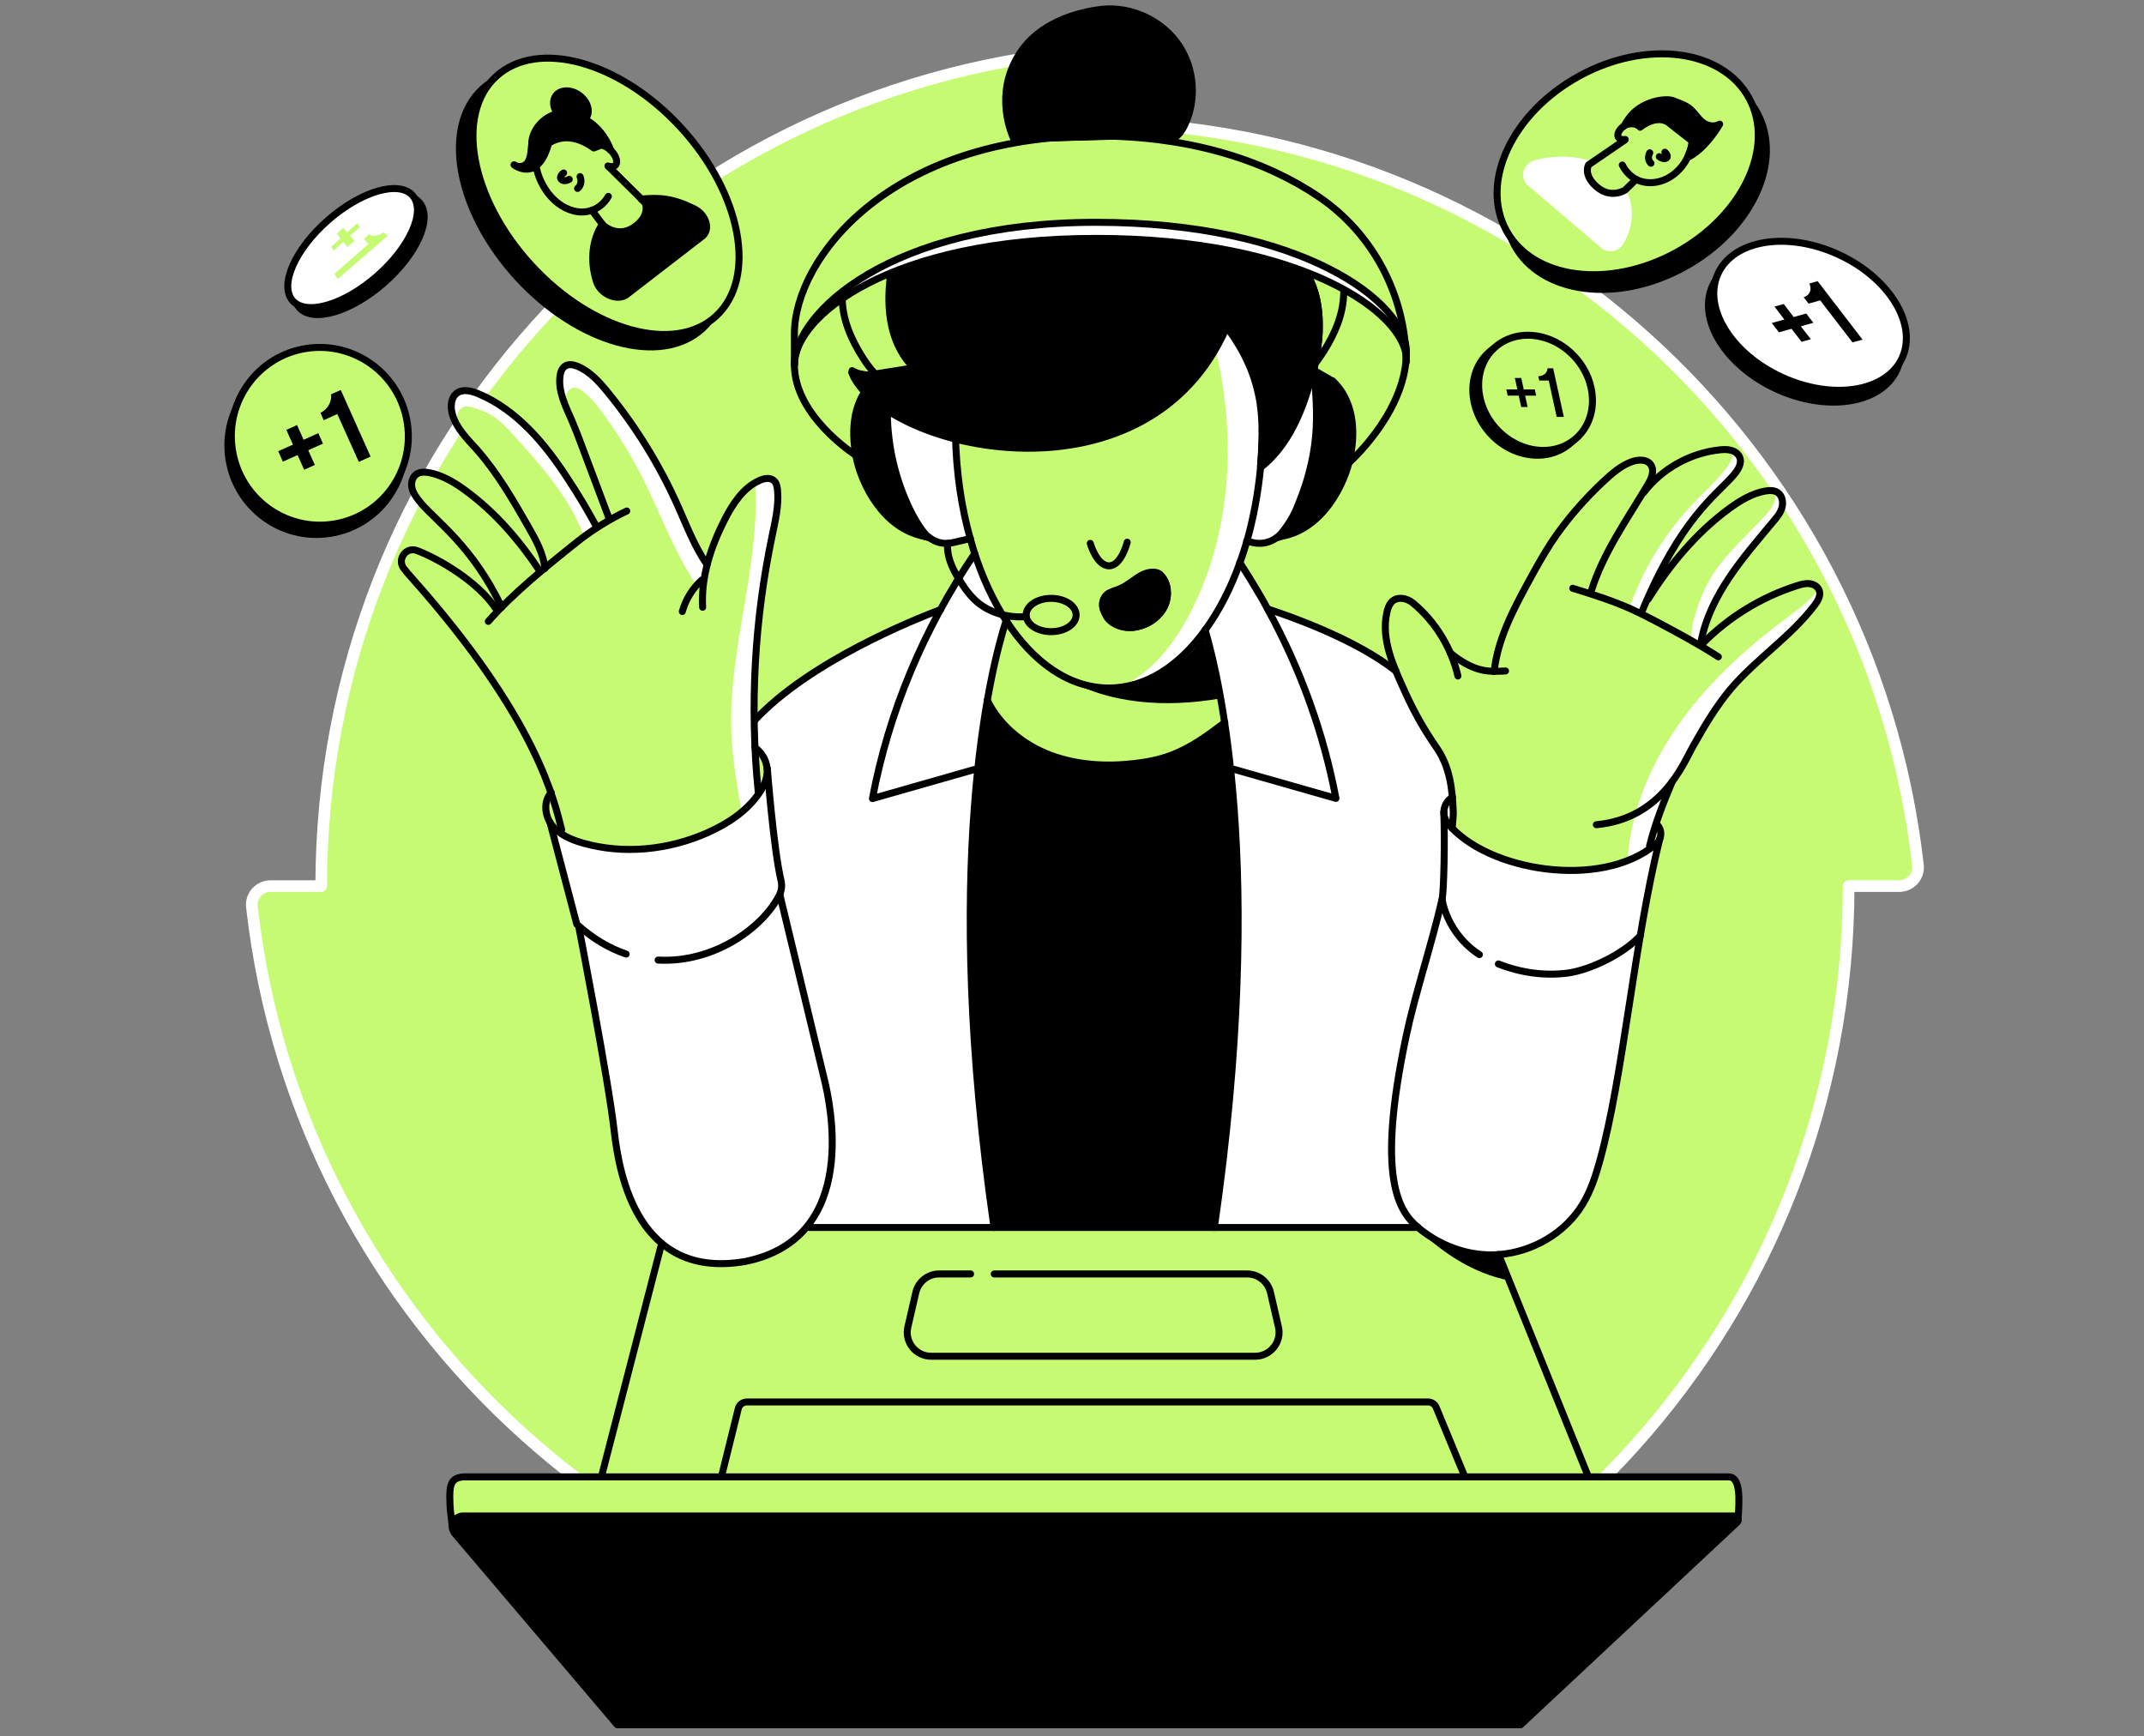 <svg width="368" height="298" viewBox="0 0 368 298" fill="none" xmlns="http://www.w3.org/2000/svg">
<rect x="0" y="0" width="368" height="298" fill="#808080" stroke="none"/>
<path d="M186.202 20.972V12.299C186.202 10.371 184.54 8.843 182.613 9.075C110.865 17.217 55.135 78.131 55.135 152.072H46.461C44.534 152.072 43.005 153.734 43.238 155.661C51.346 227.409 112.261 283.139 186.202 283.139V291.813C186.202 293.74 187.863 295.269 189.791 295.036C261.538 286.927 317.302 226.013 317.302 152.072H325.975C327.903 152.072 329.431 150.411 329.199 148.483C321.057 76.735 260.143 20.972 186.202 20.972Z" fill="#C7FA73" stroke="white" stroke-width="2" stroke-miterlimit="10" stroke-linecap="round" stroke-linejoin="round"/>
<path d="M162.674 93.252C161.577 93.318 160.48 92.986 159.583 92.321C159.251 92.089 158.952 91.79 158.686 91.491C157.656 90.228 156.825 88.799 156.127 87.337C153.668 82.219 152.338 76.536 152.305 70.853C154.831 72.415 157.788 73.479 160.68 74.177C161.776 74.443 162.906 74.642 164.036 74.841C164.169 81.122 165.066 87.071 166.562 92.454L163.604 93.152C163.305 93.185 163.006 93.219 162.674 93.252Z" fill="white"/>
<path d="M192.482 117.81C197.833 115.351 201.621 110.366 204.313 105.149C212.089 90.094 212.355 71.883 207.503 55.666C209.032 54.669 210.694 54.304 212.222 55.334C213.95 56.497 214.681 58.624 215.213 60.651C219.666 77.566 215.612 96.508 204.612 110.133C203.449 111.562 202.219 112.958 200.724 114.088C198.398 115.816 195.274 116.846 192.482 117.81Z" fill="white"/>
<path d="M243.427 210.66H208.434C212.92 179.589 213.12 155.794 211.824 138.68C211.658 136.387 211.458 134.194 211.226 132.133L211.824 132.067L229.304 137.052C227.177 125.819 223.222 114.853 217.573 104.551C220.963 105.647 232.66 109.702 239.606 115.251C240.137 116.514 240.702 117.777 241.267 119.007C242.995 122.795 244.69 125.62 246.551 128.312C249.476 132.565 249.708 137.151 249.409 142.402C250.605 143.731 253.796 144.761 257.152 146.589C258.415 147.254 259.777 147.952 261.14 148.384C262.104 148.683 263.466 148.35 264.463 148.55C271.143 149.912 278.753 149.314 284.037 144.994L284.17 145.027C283.738 147.619 283.372 150.245 282.84 152.936C279.816 169.087 278.055 186.634 274.499 199.328C273.801 201.821 272.971 204.346 271.641 206.573C268.617 211.624 263.001 214.881 257.152 215.313C256.288 215.379 255.391 215.379 254.527 215.313C250.506 214.981 246.551 213.286 243.427 210.66Z" fill="white"/>
<path d="M226.446 55.666C226.446 55.866 226.446 56.032 226.446 56.231C226.446 56.364 226.446 56.497 226.446 56.63C226.446 56.73 226.446 56.862 226.446 56.962C226.446 57.128 226.446 57.261 226.412 57.428C226.412 57.627 226.379 57.826 226.379 58.026V58.059C226.346 58.424 226.313 58.823 226.246 59.189C226.213 59.388 226.18 59.587 226.18 59.787C226.113 60.153 226.08 60.551 226.014 60.917C225.98 61.116 225.947 61.316 225.914 61.515C225.847 61.914 225.748 62.279 225.681 62.678C225.648 62.877 225.582 63.077 225.548 63.243C225.515 63.343 225.482 63.442 225.482 63.542C225.449 63.708 225.382 63.908 225.349 64.074C225.282 64.34 225.216 64.639 225.116 64.905C225.083 65.071 225.017 65.27 224.983 65.436C224.817 65.968 224.684 66.5 224.518 67.031C224.452 67.198 224.418 67.397 224.352 67.563C224.053 68.46 223.754 69.325 223.421 70.189C223.089 71.053 222.69 71.917 222.292 72.714C221.128 75.04 219.699 77.167 217.872 78.962C217.606 79.228 217.34 79.46 217.074 79.693C216.941 79.826 216.808 79.925 216.642 80.058L216.343 80.092C216.376 79.859 216.376 79.626 216.41 79.394C216.41 79.327 216.41 79.294 216.41 79.228C216.443 78.762 216.476 78.297 216.509 77.832C216.509 77.566 216.542 77.333 216.542 77.067C216.542 76.802 216.576 76.569 216.576 76.303C216.576 76.037 216.609 75.805 216.609 75.539C216.609 75.04 216.642 74.509 216.642 74.01H216.609C216.609 73.678 216.609 73.312 216.609 72.98C216.576 71.95 216.509 70.953 216.376 69.956C216.343 69.757 216.31 69.557 216.31 69.358C216.144 68.195 215.878 67.065 215.579 65.968C215.479 65.603 215.346 65.237 215.246 64.871C215.18 64.705 215.113 64.506 215.047 64.306C214.981 64.14 214.914 63.941 214.848 63.775C214.715 63.409 214.582 63.044 214.416 62.711C213.851 61.382 213.186 60.119 212.422 58.89C212.256 58.624 212.089 58.358 211.923 58.092C211.491 57.428 211.026 56.796 210.527 56.165C197.201 86.904 154.1 77.865 146.656 64.938C146.556 64.772 146.49 64.606 146.423 64.439C146.357 64.273 146.257 64.074 146.19 63.908L146.257 63.609C146.49 63.742 146.755 63.874 147.021 63.974C147.088 64.007 147.154 64.007 147.221 64.041C147.387 64.107 147.553 64.14 147.752 64.174C147.852 64.207 147.952 64.207 148.051 64.24C148.051 64.24 148.051 64.24 148.085 64.24C148.218 64.273 148.351 64.273 148.45 64.306C148.583 64.306 148.683 64.34 148.816 64.34C148.849 64.34 148.849 64.34 148.882 64.34C148.982 64.34 149.115 64.34 149.215 64.34L155.728 63.309L156.858 63.143C156.825 63.11 156.791 63.077 156.758 63.044C151.341 57.494 152.637 49.252 152.87 46.86L153.967 46.494C154.066 46.428 154.133 46.361 154.233 46.295C159.583 42.706 159.417 43.703 170.549 42.141H170.583C170.749 42.108 170.948 42.074 171.148 42.074C171.281 42.074 171.38 42.041 171.513 42.008C171.978 41.941 172.41 41.875 172.876 41.842C173.108 41.809 173.341 41.775 173.574 41.742C174.006 41.675 174.471 41.642 174.936 41.576C175.335 41.543 175.7 41.509 176.099 41.443C176.431 41.41 176.764 41.376 177.063 41.343C177.761 41.277 178.459 41.243 179.157 41.177C179.489 41.144 179.788 41.144 180.12 41.111C180.419 41.077 180.718 41.077 181.051 41.044C181.25 41.044 181.45 41.011 181.649 41.011C181.915 41.011 182.147 40.978 182.413 40.978C182.945 40.944 183.477 40.944 184.008 40.911C184.274 40.911 184.54 40.911 184.773 40.878C185.338 40.878 185.869 40.845 186.434 40.845C186.7 40.845 186.933 40.845 187.199 40.845C187.465 40.845 187.764 40.845 188.029 40.845C188.362 40.845 188.661 40.845 188.993 40.845C189.226 40.845 189.458 40.845 189.691 40.845C189.957 40.845 190.223 40.845 190.489 40.845C190.754 40.845 191.02 40.845 191.253 40.845C192.549 40.878 193.812 40.911 195.041 40.978C195.34 40.978 195.606 41.011 195.905 41.011C195.939 41.011 195.939 41.011 195.972 41.011C196.205 41.011 196.404 41.044 196.637 41.044C197.035 41.077 197.434 41.111 197.8 41.111C198.63 41.177 199.428 41.243 200.192 41.31C200.757 41.376 201.322 41.41 201.854 41.476C202.186 41.509 202.485 41.543 202.784 41.576C203.183 41.609 203.549 41.675 203.948 41.709C204.18 41.742 204.413 41.775 204.645 41.809C204.878 41.842 205.111 41.875 205.343 41.908C205.576 41.941 205.809 41.975 206.008 42.008C206.241 42.041 206.44 42.074 206.673 42.108C206.972 42.141 207.271 42.207 207.57 42.24C207.902 42.307 208.201 42.34 208.534 42.407C208.866 42.473 209.198 42.506 209.531 42.573C209.83 42.639 210.129 42.672 210.395 42.739C210.86 42.839 211.358 42.905 211.824 43.005C212.023 43.038 212.222 43.071 212.422 43.138C213.452 43.337 214.449 43.57 215.379 43.836C215.645 43.902 215.911 43.968 216.177 44.035C216.509 44.135 216.842 44.201 217.174 44.301C217.473 44.367 217.772 44.467 218.038 44.533C218.437 44.633 218.835 44.766 219.234 44.899C219.5 44.965 219.766 45.065 219.999 45.132C220.264 45.231 220.53 45.298 220.796 45.398C222.026 45.796 223.222 46.228 224.352 46.66L224.252 46.926C225.881 49.751 226.446 52.675 226.446 55.666Z" fill="black" stroke="black" stroke-width="1.2" stroke-miterlimit="10" stroke-linecap="round" stroke-linejoin="round"/>
<path d="M241.2 58.857C241.267 59.621 241.333 60.419 241.366 61.183C240.901 56.763 235.285 51.081 224.551 46.86C215.778 43.404 203.615 40.945 188.096 40.945C181.881 40.945 176.232 41.377 171.181 42.075C159.25 43.803 150.51 47.259 144.761 51.147C139.344 54.836 136.586 58.89 136.387 62.18C136.852 53.274 153.269 38.12 188.096 38.12C221.328 38.153 239.206 50.25 241.2 58.857Z" fill="white"/>
<path d="M231.896 71.452C232.328 73.711 232.195 76.071 231.763 78.331C231.696 78.696 231.596 79.062 231.497 79.427C230.267 84.179 226.479 90.826 220.032 92.022C221.992 91.49 224.751 90.427 228.273 83.216C229.802 80.092 230.134 77.4 230.267 74.376C230.4 71.352 229.902 68.128 228.606 65.403C228.572 65.47 228.506 65.37 228.572 65.337C228.606 65.337 228.606 65.337 228.639 65.337L228.739 65.403C230.433 66.999 231.464 69.159 231.896 71.452Z" fill="black"/>
<path d="M220.032 92.023C219.7 92.122 219.367 92.189 219.068 92.289C219.401 92.056 219.7 91.757 219.966 91.458C220.996 90.195 221.893 88.799 222.524 87.304C227.277 76.138 225.781 69.491 225.615 63.609L228.639 65.337C228.639 65.337 228.606 65.337 228.573 65.337C228.539 65.371 228.606 65.47 228.606 65.404C229.935 68.129 230.4 71.352 230.268 74.376C230.135 77.401 229.836 80.092 228.274 83.216C224.784 90.428 222.026 91.491 220.032 92.023C220.032 92.023 220.065 92.023 220.032 92.023Z" fill="black"/>
<path d="M229.337 137.052L211.857 132.067L211.259 132.133C210.96 129.176 210.594 126.451 210.228 123.992C209.099 116.548 207.803 111.297 206.872 108.073C209.165 104.883 211.159 101.028 212.754 96.708C212.787 96.642 212.787 96.609 212.821 96.542C214.183 98.602 215.446 100.696 216.675 102.823C217.008 103.388 217.307 103.953 217.606 104.518C223.255 114.853 227.21 125.819 229.337 137.052Z" fill="white"/>
<path d="M225.615 63.609C225.781 69.491 227.276 76.137 222.524 87.303C221.893 88.799 220.995 90.228 219.965 91.457C219.699 91.789 219.4 92.055 219.068 92.288C217.938 93.119 216.476 93.418 215.047 93.085L213.983 92.82C215.113 88.865 215.944 84.578 216.343 80.058L216.542 80.092C221.128 76.37 223.521 70.621 225.05 64.938C225.216 64.373 225.349 63.808 225.482 63.243H225.615C225.615 63.376 225.615 63.476 225.615 63.609Z" fill="white"/>
<path d="M211.857 138.68C213.12 155.795 212.92 179.589 208.467 210.66H170.616C166.13 179.589 165.93 155.795 167.226 138.68C167.393 136.387 167.592 134.194 167.825 132.133C168.29 127.581 168.888 123.593 169.486 120.203C171.613 124.59 175.701 127.88 180.253 129.608C184.806 131.336 189.857 131.635 194.709 131.07C196.803 130.837 198.896 130.405 200.89 129.707C204.347 128.445 207.337 126.218 210.262 124.025C210.627 126.484 210.993 129.209 211.292 132.167C211.491 134.194 211.691 136.387 211.857 138.68Z" fill="black"/>
<path d="M202.352 7.846C205.011 11.8 205.41 17.184 203.349 21.504C202.95 22.335 202.419 23.166 201.654 23.664L197.201 23.797C194.31 23.498 191.286 23.332 188.096 23.332C183.244 23.332 178.758 23.73 174.637 24.428H174.271C172.942 21.703 172.377 18.58 172.709 15.556C173.075 12.531 174.338 9.64 176.398 7.38C179.057 4.489 182.812 2.828 186.667 1.997C187.83 1.764 188.993 1.565 190.156 1.532C194.942 1.465 199.694 3.891 202.352 7.846Z" fill="black"/>
<path d="M200.292 99.101C201.222 100.696 201.189 102.79 200.358 104.418C199.528 106.079 197.966 107.309 196.204 107.907C194.942 108.339 193.546 108.439 192.25 108.073C191.585 107.874 190.954 107.575 190.389 107.11C189.957 106.744 189.525 106.312 189.292 105.814C189.093 105.382 188.827 104.916 188.727 104.451C188.495 103.421 188.794 102.258 189.624 101.56C190.322 100.995 191.286 100.796 192.117 100.43C193.38 99.865 194.377 98.901 195.573 98.237C196.769 97.572 198.364 97.273 199.461 98.071C199.793 98.37 200.059 98.735 200.292 99.101Z" fill="black"/>
<path d="M197.202 23.797L174.637 24.429C178.758 23.698 183.244 23.332 188.096 23.332C191.253 23.332 194.311 23.465 197.202 23.797Z" fill="black"/>
<path d="M169.453 120.203C168.854 123.626 168.29 127.58 167.791 132.133L167.193 132.067L149.713 137.051C151.807 125.852 155.794 114.886 161.411 104.617C162.374 102.822 163.438 101.028 164.501 99.3C164.534 99.333 164.568 99.4 164.601 99.433C165.465 100.862 166.462 102.257 167.725 103.354C168.987 104.418 170.483 105.149 172.111 105.547C172.311 105.847 172.51 106.179 172.676 106.478C171.912 108.904 170.616 113.457 169.453 120.203Z" fill="white"/>
<path d="M131.701 132.1C131.601 130.738 130.97 129.375 129.574 128.312C129.508 126.783 129.441 125.254 129.441 123.726C138.813 113.557 157.024 106.279 161.444 104.617C155.828 114.919 151.873 125.852 149.746 137.052L167.226 132.067L167.824 132.133C167.592 134.194 167.426 136.387 167.226 138.68C165.963 155.794 166.163 179.588 170.616 210.66H138.913C139.045 210.494 139.145 210.328 139.278 210.195C140.474 208.533 141.206 206.573 141.737 204.579C142.801 200.691 143.166 196.603 142.801 192.549C142.502 189.292 141.737 186.069 140.94 182.878C138.58 173.075 136.187 163.238 133.828 153.435C134.16 152.704 134.227 151.906 134.027 151.142C132.864 146.091 131.867 133.961 131.701 132.1Z" fill="white"/>
<path d="M99.3 158.851C99.3 158.851 104.418 185.171 105.415 194.044C106.312 201.953 109.602 219.732 128.013 216.476C147.852 212.388 142.369 188.893 141.505 185.304C140.641 181.715 133.828 153.435 133.828 153.435" fill="white"/>
<path d="M99.3 158.851C99.3 158.851 104.418 185.171 105.415 194.044C106.312 201.953 109.602 219.732 128.013 216.476C147.852 212.388 142.369 188.893 141.505 185.304C140.641 181.715 133.828 153.435 133.828 153.435" stroke="black" stroke-width="1.2" stroke-miterlimit="10" stroke-linecap="round" stroke-linejoin="round"/>
<path d="M167.359 95.013C168.622 98.901 170.25 102.457 172.111 105.547C170.516 105.148 168.987 104.417 167.724 103.354C166.462 102.257 165.465 100.862 164.601 99.433C164.567 99.399 164.534 99.333 164.501 99.3C165.398 97.871 166.295 96.442 167.259 95.046L167.359 95.013Z" fill="white"/>
<path d="M158.619 92.023C158.586 92.023 158.586 92.023 158.619 92.023C156.658 91.458 153.9 90.394 150.344 83.216C148.816 80.092 148.483 77.401 148.35 74.376C148.251 72.316 148.45 70.222 149.015 68.195C149.979 69.192 151.109 70.056 152.338 70.821C152.371 76.503 153.667 82.186 156.16 87.304C156.858 88.766 157.688 90.228 158.719 91.458C158.985 91.79 159.284 92.056 159.616 92.288C159.284 92.222 158.951 92.122 158.619 92.023Z" fill="black"/>
<path d="M146.855 78.098C146.456 75.905 146.357 73.645 146.755 71.452C147.021 70.056 147.52 68.66 148.284 67.431C148.517 67.697 148.749 67.962 149.015 68.228C148.483 70.222 148.284 72.349 148.35 74.409C148.483 77.433 148.816 80.125 150.344 83.249C153.9 90.46 156.658 91.491 158.586 92.055C151.607 90.76 147.786 83.083 146.888 78.331C146.855 78.231 146.855 78.165 146.855 78.098Z" fill="black"/>
<path d="M99.3 158.851C99.2 158.785 99.101 158.685 99.034 158.619L94.448 141.172C94.548 141.338 94.681 141.504 94.814 141.67C95.046 141.969 95.312 142.235 95.611 142.501C96.841 143.598 98.436 144.229 100.031 144.695C107.076 146.722 114.819 145.924 121.532 142.933C124.955 141.405 128.212 139.278 130.339 136.187C130.372 136.154 130.405 136.087 130.438 136.054C131.003 135.19 131.502 134.26 131.668 133.229C131.734 132.864 131.768 132.498 131.734 132.1H131.768C131.901 133.961 132.931 146.09 134.094 151.142C134.26 151.906 134.194 152.737 133.895 153.435C133.861 153.501 133.828 153.567 133.795 153.634C129.375 162.175 112.925 171.014 99.3 158.851Z" fill="white"/>
<path d="M116.847 21.903C127.282 33.268 129.973 47.757 122.862 54.27C122.463 54.636 122.064 54.968 121.632 55.267C127.348 48.322 124.39 34.797 114.554 24.063C104.684 13.296 91.458 9.208 84.047 14.293C84.379 13.894 84.745 13.495 85.144 13.129C92.222 6.616 106.445 10.537 116.847 21.903Z" fill="#C7FA73"/>
<path d="M114.554 24.029C124.39 34.763 127.348 48.289 121.632 55.234C114.221 60.319 100.995 56.198 91.158 45.464C81.322 34.73 78.364 21.205 84.08 14.259C91.457 9.208 104.684 13.296 114.554 24.029ZM120.402 40.645C122.064 39.549 121.3 36.857 119.073 35.727C115.484 33.966 113.224 33.833 110.067 34.099L104.451 28.582L104.484 28.516C104.883 28.649 105.282 28.649 105.548 28.449C106.146 28.05 105.946 26.954 105.082 26.023C104.484 25.359 103.753 24.96 103.155 24.893C103.853 24.594 103.886 24.661 104.85 25.724C103.986 23.431 102.391 21.471 100.43 20.44C101.261 19.576 101.161 18.081 100.098 16.918C98.934 15.622 97.04 15.19 95.877 15.954C94.781 16.685 94.714 18.247 95.711 19.51C93.418 20.041 91.324 22.235 91.258 24.628C91.158 25.359 91.125 26.123 90.992 26.821C90.859 27.386 90.626 27.951 90.128 28.283C89.63 28.615 88.865 28.649 88.234 28.25C88.234 28.25 90.161 29.812 91.989 28.449C92.654 32.138 95.246 35.361 98.403 36.192C99.533 36.491 100.596 36.425 101.56 36.093L103.354 38.452C101.56 41.144 101.228 44.666 102.324 48.222C102.989 50.382 105.814 51.712 107.442 50.615L120.402 40.645Z" fill="#C7FA73"/>
<path d="M121.632 55.235C121.3 55.634 120.934 56.032 120.535 56.365C113.424 62.878 99.234 58.957 88.799 47.591C78.364 36.226 75.672 21.737 82.784 15.223C83.183 14.858 83.581 14.526 84.013 14.227C78.331 21.172 81.255 34.697 91.092 45.431C100.995 56.232 114.221 60.319 121.632 55.235Z" fill="black"/>
<path d="M119.04 35.76C121.3 36.857 122.031 39.549 120.369 40.679L107.442 50.648C105.78 51.745 102.989 50.449 102.324 48.256C101.228 44.7 101.56 41.177 103.354 38.485L103.454 38.618C103.454 38.618 105.88 40.944 108.771 39.017C111.662 37.056 110.732 34.863 110.732 34.863L110.034 34.165C113.191 33.833 115.484 33.999 119.04 35.76Z" fill="black"/>
<path d="M104.451 28.515L104.418 28.582L110.034 34.099L110.732 34.796C110.732 34.796 111.663 36.99 108.771 38.95C105.88 40.911 103.454 38.552 103.454 38.552L103.355 38.419L101.56 36.059C100.596 36.392 99.533 36.458 98.403 36.159C95.246 35.361 92.654 32.105 91.989 28.416C92.787 27.818 93.584 26.621 94.149 24.494C95.844 23.431 98.469 22.899 101.892 25.358C102.457 25.159 102.823 24.993 103.089 24.86C103.687 24.927 104.418 25.325 105.016 25.99C105.847 26.92 106.046 28.017 105.481 28.416C105.249 28.648 104.883 28.648 104.451 28.515Z" fill="#C7FA73"/>
<path d="M103.122 24.927C102.856 25.027 102.49 25.226 101.925 25.426C98.502 22.966 95.91 23.531 94.182 24.562C94.182 24.495 94.216 24.462 94.216 24.395L97.373 21.637C97.306 21.67 97.273 21.704 97.173 21.637C97.073 21.571 96.974 21.538 96.874 21.471C96.675 21.371 96.475 21.305 96.276 21.272C95.91 21.172 95.511 21.172 95.179 21.205C94.581 21.238 93.983 21.405 93.484 21.637C94.182 20.806 95.046 20.241 96.043 19.942C97.206 21.139 99.001 21.504 100.131 20.773C100.164 20.74 100.23 20.707 100.264 20.674C102.457 21.97 103.82 23.864 104.85 25.791C103.853 24.695 103.82 24.628 103.122 24.927Z" fill="black"/>
<path d="M100.43 20.474C102.391 21.504 103.986 23.465 104.85 25.758C103.819 23.83 102.457 21.936 100.264 20.64C100.297 20.573 100.363 20.54 100.43 20.474Z" fill="#C7FA73"/>
<path d="M100.097 16.951C101.161 18.147 101.261 19.643 100.43 20.474C99.965 20.208 99.466 20.008 98.934 19.875C98.801 19.842 98.668 19.809 98.502 19.776C98.303 19.709 98.07 19.643 97.871 19.543C97.173 19.31 96.442 19.31 95.711 19.477C94.747 18.214 94.814 16.652 95.877 15.921C97.04 15.19 98.934 15.622 100.097 16.951Z" fill="black"/>
<path d="M100.43 20.474C100.363 20.541 100.33 20.574 100.264 20.64C99.732 20.341 99.167 20.042 98.536 19.81C98.669 19.843 98.802 19.876 98.968 19.909C99.433 20.009 99.931 20.208 100.43 20.474Z" fill="black"/>
<path d="M100.264 20.64C100.231 20.673 100.164 20.706 100.131 20.739C99.001 21.504 97.24 21.105 96.043 19.909C96.808 19.676 97.639 19.643 98.503 19.809C99.134 20.042 99.732 20.307 100.264 20.64Z" fill="black"/>
<path d="M97.871 19.577C98.104 19.643 98.303 19.71 98.502 19.809C97.638 19.643 96.808 19.71 96.043 19.909C96.01 19.876 95.944 19.809 95.91 19.776C95.844 19.71 95.777 19.61 95.711 19.544C96.409 19.377 97.173 19.377 97.871 19.577Z" fill="black"/>
<path d="M97.406 21.603L94.249 24.362C94.249 24.428 94.215 24.494 94.215 24.528C92.72 25.458 91.922 26.754 91.856 26.854C91.856 26.655 91.856 26.455 91.856 26.256C91.922 24.328 92.521 22.7 93.484 21.537C93.983 21.304 94.581 21.138 95.179 21.105C95.545 21.072 95.91 21.105 96.276 21.171C96.475 21.204 96.708 21.271 96.874 21.371C96.974 21.404 97.073 21.47 97.173 21.537C97.306 21.67 97.339 21.67 97.406 21.603Z" fill="black"/>
<path d="M95.91 19.776C95.944 19.809 96.01 19.875 96.043 19.909C95.046 20.208 94.182 20.773 93.484 21.603C92.487 22.069 91.723 22.899 91.424 23.963C91.358 24.195 91.324 24.428 91.291 24.661C91.358 22.268 93.451 20.041 95.744 19.543C95.777 19.609 95.844 19.676 95.91 19.776Z" fill="black"/>
<path d="M91.424 23.963C91.723 22.9 92.488 22.069 93.484 21.604C92.521 22.767 91.889 24.395 91.856 26.323C91.856 26.522 91.856 26.721 91.856 26.921C91.424 26.189 91.258 25.425 91.291 24.694C91.291 24.428 91.358 24.196 91.424 23.963Z" fill="black"/>
<path d="M94.182 24.561C93.584 26.688 92.82 27.885 92.022 28.483C91.922 27.951 91.856 27.419 91.856 26.888C91.922 26.788 92.72 25.492 94.182 24.561Z" fill="black"/>
<path d="M91.856 26.888C91.856 27.419 91.923 27.951 92.022 28.483C90.195 29.845 88.267 28.283 88.267 28.283C88.898 28.682 89.663 28.616 90.161 28.317C90.66 27.984 90.892 27.453 91.025 26.854C91.192 26.157 91.192 25.392 91.291 24.661C91.258 25.425 91.424 26.157 91.856 26.888Z" fill="black"/>
<path d="M279.384 146.988C280.115 138.481 283.704 130.372 288.755 123.46C293.806 116.548 300.253 110.798 307.099 105.714C308.927 104.351 310.821 102.989 312.117 101.095C312.715 102.59 311.619 104.152 310.489 105.249C305.803 109.801 300.752 113.989 296.764 119.173C295.402 120.934 294.172 122.795 292.976 124.656C289.387 130.106 285.731 135.722 284.269 142.103C284.003 143.333 283.77 144.629 283.106 145.725C282.441 146.822 280.613 147.354 279.384 146.988Z" fill="white"/>
<path d="M290.384 109.934C290.151 108.206 290.65 106.445 291.181 104.783C291.68 103.321 292.178 101.859 292.91 100.463C295.236 95.91 299.224 92.521 302.713 88.799C303.311 88.167 303.876 87.536 304.275 86.772C304.674 86.007 304.906 85.143 304.74 84.312C305.77 84.745 306.202 86.107 305.903 87.17C305.604 88.234 304.807 89.065 304.042 89.895C301.051 93.086 298.127 96.376 296.033 100.231C295.169 101.859 294.438 103.554 293.74 105.215C293.009 106.91 292.278 108.638 292.045 110.466C292.012 110.599 291.979 110.765 291.846 110.832C291.78 110.865 291.68 110.832 291.613 110.798C291.015 110.599 290.45 110.599 290.384 109.934Z" fill="white"/>
<path d="M279.783 104.052C282.142 97.406 285.931 91.291 290.816 86.207C292.677 84.279 294.671 82.485 296.299 80.358C296.93 79.527 297.495 78.563 297.362 77.533C298.16 77.733 298.692 78.43 298.725 79.228C298.758 80.026 298.393 80.823 297.861 81.455C297.329 82.086 296.698 82.585 296.066 83.116C290.184 88.001 286.462 94.98 282.907 101.793C282.441 102.69 281.976 103.587 281.71 104.551C281.644 104.717 281.61 104.916 281.444 104.983C281.345 105.016 281.212 105.016 281.112 104.983C280.58 104.85 280.049 104.484 279.783 104.052Z" fill="white"/>
<path d="M182.247 116.115C190.256 120.934 200.226 121.466 209.431 119.871C208.434 116.248 207.47 112.36 206.473 108.738C206.407 108.439 206.905 108.273 207.038 108.538C207.171 108.804 206.706 109.07 206.506 108.838C205.144 112.161 202.12 113.989 199.029 115.816C197.633 116.647 196.238 117.478 194.709 117.877C191.751 118.707 188.628 117.976 185.637 117.245" fill="black"/>
<path d="M247.814 139.378C248.013 143.997 247.847 152.903 247.515 154.366C245.621 162.507 242.862 170.649 241.334 177.927C236.183 202.286 240.137 207.902 243.361 210.627C243.394 210.66 243.394 210.66 243.427 210.694C246.584 213.319 250.506 215.014 254.593 215.313C255.457 215.379 256.354 215.379 257.218 215.313C263.067 214.881 268.717 211.591 271.708 206.573C273.037 204.346 273.868 201.854 274.566 199.328C278.653 184.673 280.414 161.909 284.901 143.897" stroke="black" stroke-width="1.2" stroke-miterlimit="10" stroke-linecap="round" stroke-linejoin="round"/>
<path d="M250.24 116.016C249.11 111.164 246.385 106.711 242.563 103.521C241.998 103.056 241.333 102.756 240.602 102.69C238.874 102.59 238.309 103.886 238.043 105.116C236.98 109.835 239.273 114.587 241.267 118.974C242.995 122.762 244.69 125.587 246.551 128.279C248.877 131.635 249.276 135.324 249.442 139.345C249.475 139.81 249.376 140.84 249.243 142.17" stroke="black" stroke-width="1.2" stroke-miterlimit="10" stroke-linecap="round" stroke-linejoin="round"/>
<path d="M248.943 112.062C250.472 113.358 252.399 114.554 254.36 114.986C255.689 115.285 257.052 115.219 258.414 115.152" stroke="black" stroke-width="1.2" stroke-miterlimit="10" stroke-linecap="round" stroke-linejoin="round"/>
<path d="M256.454 115.252C257.052 109.769 259.678 104.75 262.303 99.932C263.532 97.672 264.795 95.379 266.191 93.219C268.783 89.298 271.907 85.709 275.33 82.518C276.726 81.222 278.221 79.926 280.016 79.262C281.179 78.83 282.707 78.763 283.372 79.793C284.037 80.823 283.438 82.153 282.807 83.216C279.284 89.132 275.197 94.847 273.137 101.394" stroke="black" stroke-width="1.2" stroke-miterlimit="10" stroke-linecap="round" stroke-linejoin="round"/>
<path d="M282.109 84.545C285.233 80.458 290.085 77.733 295.203 77.201C295.867 77.134 296.532 77.101 297.163 77.301C297.795 77.467 298.393 77.899 298.625 78.53C299.024 79.594 298.26 80.724 297.529 81.588C294.471 85.077 288.49 88.932 281.81 104.983" stroke="black" stroke-width="1.2" stroke-miterlimit="10" stroke-linecap="round" stroke-linejoin="round"/>
<path d="M282.907 102.823C286.629 96.875 291.181 91.391 296.864 87.237C298.692 85.908 300.719 84.679 302.946 84.28C303.677 84.147 304.507 84.114 305.106 84.513C305.903 85.044 306.103 86.141 305.87 87.071C305.637 88.002 305.006 88.766 304.375 89.497C301.782 92.621 299.124 95.678 296.864 99.035C294.604 102.391 292.743 106.08 291.979 110.068" stroke="black" stroke-width="1.2" stroke-miterlimit="10" stroke-linecap="round" stroke-linejoin="round"/>
<path d="M86.107 104.219C81.189 93.817 74.842 89.431 72.249 86.34C71.651 85.609 71.02 84.845 70.754 83.914C70.488 82.984 70.721 81.887 71.518 81.355C72.15 80.957 72.947 80.99 73.678 81.123C75.905 81.555 77.932 82.751 79.76 84.08C84.944 87.835 89.165 92.754 92.72 98.104" fill="#C7FA73"/>
<path d="M86.107 104.219C81.189 93.817 74.842 89.431 72.249 86.34C71.651 85.609 71.02 84.845 70.754 83.914C70.488 82.984 70.721 81.887 71.518 81.355C72.15 80.957 72.947 80.99 73.678 81.123C75.905 81.555 77.932 82.751 79.76 84.08C84.944 87.835 89.165 92.754 92.72 98.104" stroke="black" stroke-width="1.2" stroke-miterlimit="10" stroke-linecap="round" stroke-linejoin="round"/>
<path d="M274 141.538C285.233 140.508 288.955 131.004 290.484 128.279C292.444 124.789 294.471 121.333 297.03 118.276C301.417 113.092 307.332 109.303 311.453 103.886C312.018 103.155 312.583 102.191 312.25 101.327C312.018 100.63 311.254 100.231 310.556 100.164C309.825 100.098 309.093 100.297 308.396 100.53C302.347 102.457 296.764 105.88 292.278 110.4" stroke="black" stroke-width="1.2" stroke-miterlimit="10" stroke-linecap="round" stroke-linejoin="round"/>
<path d="M269.946 100.962C273.303 101.992 276.659 103.056 279.883 104.485C281.411 105.182 282.94 105.947 284.435 106.744C287.991 108.639 291.547 110.533 294.937 112.726" stroke="black" stroke-width="1.2" stroke-miterlimit="10" stroke-linecap="round" stroke-linejoin="round"/>
<path d="M283.139 145.16C284.136 141.172 285.532 137.716 287.027 134.127" stroke="black" stroke-width="1.2" stroke-miterlimit="10" stroke-linecap="round" stroke-linejoin="round"/>
<path d="M249.309 136.819C247.714 137.75 247.349 139.877 248.512 141.306C255.158 149.481 274.732 152.737 284.103 144.961C285.233 144.164 285.399 142.535 284.436 141.538" stroke="black" stroke-width="1.2" stroke-miterlimit="10" stroke-linecap="round" stroke-linejoin="round"/>
<path d="M257.185 165.432C260.974 166.927 265.094 167.526 269.115 166.994C273.136 166.429 278.786 163.604 281.544 160.58" stroke="black" stroke-width="1.2" stroke-miterlimit="10" stroke-linecap="round" stroke-linejoin="round"/>
<path d="M247.515 154.365C248.246 158.22 250.638 161.709 253.928 163.836" stroke="black" stroke-width="1.2" stroke-miterlimit="10" stroke-linecap="round" stroke-linejoin="round"/>
<path d="M208.434 210.66C212.92 179.588 213.12 155.794 211.824 138.68C210.661 123.161 208.301 113.091 206.839 108.073" stroke="black" stroke-width="1.2" stroke-miterlimit="10" stroke-linecap="round" stroke-linejoin="round"/>
<path d="M212.787 96.542C214.149 98.602 215.412 100.696 216.642 102.823C216.974 103.388 217.273 103.953 217.572 104.518C223.222 114.82 227.176 125.786 229.303 137.018L211.823 132.034" stroke="black" stroke-width="1.2" stroke-miterlimit="10" stroke-linecap="round" stroke-linejoin="round"/>
<path d="M187.132 93.252C187.132 93.252 188.229 97.107 190.356 97.107C192.483 97.107 193.48 93.053 193.48 93.053" stroke="black" stroke-width="1.2" stroke-miterlimit="10" stroke-linecap="round" stroke-linejoin="round"/>
<path d="M217.606 104.518C220.996 105.614 232.726 109.669 239.639 115.218" stroke="black" stroke-width="1.2" stroke-miterlimit="10" stroke-linecap="round" stroke-linejoin="round"/>
<path d="M170.616 210.66C166.13 179.589 165.93 155.794 167.226 138.68C168.522 121.233 171.347 110.699 172.71 106.445C172.809 106.179 172.876 105.913 172.942 105.681" stroke="black" stroke-width="1.2" stroke-miterlimit="10" stroke-linecap="round" stroke-linejoin="round"/>
<path d="M167.293 95.013C158.486 107.973 152.538 122.263 149.746 137.051L167.226 132.066" stroke="black" stroke-width="1.2" stroke-miterlimit="10" stroke-linecap="round" stroke-linejoin="round"/>
<path d="M129.441 123.726C138.813 113.557 157.024 106.279 161.444 104.617" stroke="black" stroke-width="1.2" stroke-miterlimit="10" stroke-linecap="round" stroke-linejoin="round"/>
<path d="M216.675 73.512C216.675 74.21 216.642 74.907 216.642 75.572C216.642 75.838 216.642 76.071 216.609 76.336C216.609 76.602 216.575 76.835 216.575 77.101C216.575 77.367 216.542 77.599 216.542 77.865C216.509 78.33 216.476 78.796 216.442 79.261C216.442 79.327 216.442 79.361 216.442 79.427C216.442 79.66 216.409 79.892 216.376 80.125C215.944 84.644 215.146 88.931 214.017 92.886C213.651 94.149 213.252 95.378 212.82 96.575C212.787 96.641 212.787 96.674 212.754 96.741C211.192 101.061 209.198 104.916 206.872 108.106C202.352 114.354 196.603 118.076 190.322 118.076C183.543 118.076 177.328 113.689 172.676 106.478C172.477 106.179 172.277 105.88 172.078 105.547C169.785 101.792 167.891 97.372 166.528 92.421C165.033 87.07 164.135 81.122 164.002 74.808" stroke="black" stroke-width="1.2" stroke-miterlimit="10" stroke-linecap="round" stroke-linejoin="round"/>
<path d="M192.25 108.073C193.546 108.439 194.942 108.339 196.204 107.907C197.966 107.309 199.528 106.079 200.358 104.451C201.189 102.789 201.222 100.729 200.292 99.134C200.059 98.768 199.793 98.403 199.461 98.137C198.364 97.339 196.769 97.638 195.573 98.303C194.377 98.968 193.346 99.931 192.117 100.496C191.286 100.862 190.356 101.028 189.624 101.626C188.794 102.291 188.495 103.487 188.727 104.518C188.827 104.983 189.093 105.448 189.292 105.88C189.525 106.379 189.957 106.844 190.389 107.176C190.921 107.575 191.552 107.874 192.25 108.073Z" fill="black"/>
<path d="M127.248 139.079C126.45 134.493 125.653 129.907 125.52 125.255C125.055 111.198 130.405 97.373 129.641 83.349C130.737 82.651 132.166 81.754 133.097 82.651C133.595 83.15 133.662 83.947 133.629 84.645C133.562 86.672 133.097 88.666 132.698 90.66C131.701 95.512 131.203 100.43 130.671 105.349C130.405 107.941 130.106 110.5 129.84 113.092C129.541 115.983 129.209 118.907 129.275 121.798C129.308 123.626 129.475 125.421 129.674 127.215C129.84 129.01 130.039 130.804 130.206 132.599C130.339 133.828 130.438 135.125 130.073 136.321C129.707 137.584 128.511 138.979 127.248 139.079Z" fill="white"/>
<path d="M98.237 66.599C98.868 66.4 99.533 66.766 100.064 67.164C101.394 68.161 102.457 69.524 103.454 70.886C106.079 74.475 108.406 78.264 110.399 82.218C113.457 88.333 115.75 94.847 119.605 100.496C120.369 99.765 121.034 98.868 121.1 97.804C121.2 96.674 120.635 95.611 120.07 94.581C117.146 89.164 114.653 83.481 111.629 78.131C108.605 72.747 104.983 67.63 100.197 63.742C99.632 63.276 99.034 62.844 98.303 62.645C97.605 62.445 96.741 62.578 96.276 63.143C95.944 63.509 95.844 64.041 95.777 64.539C95.644 65.636 95.811 66.799 96.176 67.829C96.276 68.095 96.376 68.361 96.508 68.593C96.575 68.76 96.675 68.892 96.907 68.892C97.107 68.892 97.14 68.76 97.14 68.56C97.14 68.261 97.14 67.995 97.206 67.696C97.373 67.231 97.738 66.766 98.237 66.599Z" fill="white"/>
<path d="M93.517 97.573C93.285 94.947 91.922 92.588 90.626 90.295C88.001 85.709 85.343 81.123 81.853 77.168C80.192 75.307 78.297 73.479 77.633 71.053C77.267 69.757 77.4 68.129 78.53 67.398C79.527 66.733 80.889 67.099 81.986 67.531C85.343 68.893 88.3 71.12 90.859 73.712C93.418 76.304 95.545 79.229 97.539 82.286C99.3 84.945 100.928 87.703 102.457 90.527" fill="#C7FA73"/>
<path d="M78.796 72.848C78.497 72.316 78.331 71.685 78.497 71.086C78.63 70.488 79.095 69.957 79.693 69.79C80.258 69.624 80.856 69.824 81.388 69.99C82.252 70.289 83.149 70.555 83.947 70.987C85.609 71.884 86.938 73.313 88.201 74.709C92.886 79.86 97.638 85.21 100.131 91.723C100.762 91.291 101.56 90.76 102.191 90.328C100.363 86.539 98.037 82.983 95.578 79.561C94.349 77.832 93.119 76.104 91.69 74.543C89.131 71.718 86.007 69.425 82.518 67.863C81.687 67.497 80.79 67.165 79.859 67.165C78.929 67.198 77.965 67.63 77.566 68.461C77.035 69.591 77.699 70.92 78.331 72.017" fill="white"/>
<path d="M78.796 72.848C78.497 72.316 78.331 71.685 78.497 71.086C78.63 70.488 79.095 69.957 79.693 69.79C80.258 69.624 80.856 69.824 81.388 69.99C82.252 70.289 83.149 70.555 83.947 70.987C85.609 71.884 86.938 73.313 88.201 74.709C92.886 79.86 97.638 85.21 100.131 91.723C100.762 91.291 101.56 90.76 102.191 90.328C100.363 86.539 98.037 82.983 95.578 79.561C94.349 77.832 93.119 76.104 91.69 74.543C89.131 71.718 86.007 69.425 82.518 67.863C81.687 67.497 80.79 67.165 79.859 67.165C78.929 67.198 77.965 67.63 77.566 68.461C77.035 69.591 77.699 70.92 78.331 72.017" fill="white"/>
<path d="M130.139 135.855C128.677 121.2 129.508 106.345 132.532 91.956C133.064 89.397 133.695 86.805 133.462 84.18C133.396 83.548 133.296 82.884 132.831 82.485C132.166 81.887 131.136 82.086 130.305 82.485C127.514 83.748 125.753 86.506 124.357 89.231C121.997 93.883 120.303 99.001 120.602 104.219" stroke="black" stroke-width="1.2" stroke-miterlimit="10" stroke-linecap="round" stroke-linejoin="round"/>
<path d="M117.112 104.95C117.677 102.89 118.874 100.962 120.469 99.533" stroke="black" stroke-width="1.2" stroke-miterlimit="10" stroke-linecap="round" stroke-linejoin="round"/>
<path d="M104.551 88.998C102.989 84.844 101.427 80.69 99.865 76.536C99.334 75.073 98.769 73.644 98.171 72.216C97.107 69.79 95.811 67.264 96.11 64.639C96.177 63.907 96.442 63.143 97.074 62.778C97.705 62.412 98.503 62.611 99.167 62.877C101.294 63.775 102.889 65.569 104.352 67.364C109.203 73.312 113.258 79.892 116.382 86.904C117.91 90.327 119.24 93.85 121.366 96.907" stroke="black" stroke-width="1.2" stroke-miterlimit="10" stroke-linecap="round" stroke-linejoin="round"/>
<path d="M83.814 106.644C88.134 101.726 94.049 97.04 96.708 94.88C97.738 94.049 98.768 93.219 99.799 92.421C102.224 90.593 104.85 88.998 107.575 87.702" stroke="black" stroke-width="1.2" stroke-miterlimit="10" stroke-linecap="round" stroke-linejoin="round"/>
<path d="M93.517 97.572C93.285 94.946 91.922 92.587 90.626 90.294C88.001 85.708 85.343 81.122 81.853 77.167C80.192 75.306 78.297 73.478 77.633 71.052C77.267 69.757 77.4 68.128 78.53 67.397C79.527 66.732 80.889 67.098 81.986 67.53C85.343 68.892 88.3 71.119 90.859 73.711C93.418 76.303 95.545 79.228 97.539 82.285C99.3 84.944 100.928 87.702 102.457 90.526" stroke="black" stroke-width="1.2" stroke-miterlimit="10" stroke-linecap="round" stroke-linejoin="round"/>
<path d="M96.409 142.402C95.146 137.55 92.288 123.493 70.754 99.267C70.222 98.669 69.724 98.104 69.325 97.572C68.095 96.01 69.69 93.784 71.551 94.481C75.107 95.811 82.086 99.765 85.21 104.617" stroke="black" stroke-width="1.2" stroke-miterlimit="10" stroke-linecap="round" stroke-linejoin="round"/>
<path d="M94.614 136.021C93.219 137.517 93.484 140.042 94.747 141.638C96.01 143.233 98.004 144.097 99.965 144.662C107.01 146.689 114.753 145.891 121.466 142.9C124.889 141.372 128.145 139.245 130.272 136.154C130.904 135.257 131.402 134.26 131.601 133.197C131.901 131.535 131.369 129.641 129.574 128.278" stroke="black" stroke-width="1.2" stroke-miterlimit="10" stroke-linecap="round" stroke-linejoin="round"/>
<path d="M107.475 163.737C104.617 162.774 101.759 161.112 99.001 158.62L94.415 141.173" stroke="black" stroke-width="1.2" stroke-miterlimit="10" stroke-linecap="round" stroke-linejoin="round"/>
<path d="M131.701 131.834C131.701 131.834 132.765 145.658 134.061 151.142C134.26 151.973 134.16 152.87 133.762 153.634C130.837 159.383 122.363 165.299 112.958 164.767" stroke="black" stroke-width="1.2" stroke-miterlimit="10" stroke-linecap="round" stroke-linejoin="round"/>
<path d="M210.228 123.992C207.304 126.218 204.313 128.411 200.857 129.674C198.863 130.405 196.769 130.804 194.676 131.037C189.824 131.602 184.806 131.303 180.22 129.575C175.667 127.846 171.579 124.557 169.453 120.17" stroke="black" stroke-width="1.2" stroke-miterlimit="10" stroke-linecap="round" stroke-linejoin="round"/>
<path d="M224.452 47.126C227.376 52.476 226.645 59.056 225.05 64.938C223.521 70.621 221.128 76.403 216.542 80.092" stroke="black" stroke-width="1.2" stroke-miterlimit="10" stroke-linecap="round" stroke-linejoin="round"/>
<path d="M158.985 92.089C158.852 92.056 158.719 92.056 158.619 92.022C151.64 90.726 147.819 83.05 146.921 78.297C146.921 78.231 146.888 78.131 146.888 78.065C146.489 75.872 146.39 73.612 146.789 71.418C147.054 70.023 147.553 68.627 148.317 67.397" stroke="black" stroke-width="1.2" stroke-miterlimit="10" stroke-linecap="round" stroke-linejoin="round"/>
<path d="M159.583 92.322C159.284 92.222 158.951 92.156 158.586 92.056C156.625 91.524 153.867 90.461 150.344 83.249C148.816 80.126 148.483 77.434 148.35 74.41C148.251 72.382 148.45 70.256 149.015 68.228" stroke="black" stroke-width="1.2" stroke-miterlimit="10" stroke-linecap="round" stroke-linejoin="round"/>
<path d="M166.562 92.421L163.604 93.119C163.305 93.185 162.973 93.219 162.674 93.252C161.577 93.318 160.48 92.986 159.583 92.321C159.251 92.089 158.952 91.823 158.686 91.491C157.656 90.228 156.825 88.799 156.127 87.337C153.668 82.219 152.338 76.536 152.305 70.853" stroke="black" stroke-width="1.2" stroke-miterlimit="10" stroke-linecap="round" stroke-linejoin="round"/>
<path d="M219.068 92.321C221.029 91.69 224.12 91.756 228.34 83.249C229.869 80.125 230.201 77.433 230.334 74.409C230.467 71.385 229.968 68.162 228.672 65.437C228.639 65.503 228.573 65.403 228.639 65.37C228.672 65.337 228.739 65.37 228.772 65.403C230.467 66.965 231.497 69.159 231.929 71.418C232.361 73.678 232.228 76.038 231.796 78.297C230.866 83.149 226.911 90.992 219.7 92.089" stroke="black" stroke-width="1.2" stroke-miterlimit="10" stroke-linecap="round" stroke-linejoin="round"/>
<path d="M213.983 92.853L215.047 93.119C216.443 93.451 217.905 93.152 219.068 92.321C219.4 92.088 219.699 91.789 219.965 91.49C220.995 90.228 221.893 88.832 222.524 87.336C227.376 75.938 225.714 69.225 225.615 63.276" stroke="black" stroke-width="1.2" stroke-miterlimit="10" stroke-linecap="round" stroke-linejoin="round"/>
<path d="M146.888 78.131C146.888 78.131 136.354 71.452 136.354 62.612C136.354 53.772 152.737 38.153 188.096 38.153C223.421 38.153 241.4 51.812 241.4 60.419C241.4 70.089 232.793 78.264 231.53 79.427" stroke="black" stroke-width="1.2" stroke-miterlimit="10" stroke-linecap="round" stroke-linejoin="round"/>
<path d="M144.562 51.214C144.595 54.836 146.124 58.325 148.085 61.383C149.281 63.244 150.71 65.072 152.704 66.002" stroke="black" stroke-width="1.2" stroke-miterlimit="10" stroke-linecap="round" stroke-linejoin="round"/>
<path d="M230.633 50.283C230.6 53.906 229.071 57.395 227.11 60.452C225.914 62.313 224.485 64.141 222.491 65.071" stroke="black" stroke-width="1.2" stroke-miterlimit="10" stroke-linecap="round" stroke-linejoin="round"/>
<path d="M241.4 61.748C241.4 53.706 223.421 40.912 188.096 40.912C152.77 40.912 136.354 54.305 136.354 62.579" stroke="black" stroke-width="1.2" stroke-miterlimit="10" stroke-linecap="round" stroke-linejoin="round"/>
<path d="M241.366 62.147C241.3 50.782 235.717 40.114 226.346 33.767C217.473 27.752 204.712 23.332 188.096 23.332C152.77 23.332 136.354 44.335 136.354 57.295V62.612" stroke="black" stroke-width="1.2" stroke-miterlimit="10" stroke-linecap="round" stroke-linejoin="round"/>
<path d="M174.271 24.428C172.942 21.703 172.377 18.58 172.709 15.555C173.042 12.531 174.371 9.64 176.398 7.38C179.057 4.489 182.812 2.828 186.667 1.997C187.83 1.764 188.993 1.565 190.156 1.532C194.908 1.399 199.694 3.825 202.352 7.812C205.011 11.8 205.41 17.151 203.349 21.438C202.95 22.268 202.419 23.099 201.654 23.598" fill="black"/>
<path d="M174.271 24.428C172.942 21.703 172.377 18.58 172.709 15.555C173.042 12.531 174.371 9.64 176.398 7.38C179.057 4.489 182.812 2.828 186.667 1.997C187.83 1.764 188.993 1.565 190.156 1.532C194.908 1.399 199.694 3.825 202.352 7.812C205.011 11.8 205.41 17.151 203.349 21.438C202.95 22.268 202.419 23.099 201.654 23.598" stroke="black" stroke-width="1.2" stroke-miterlimit="10" stroke-linecap="round" stroke-linejoin="round"/>
<path d="M176.132 105.814C175.069 105.913 174.005 105.88 172.942 105.681C172.676 105.647 172.377 105.581 172.111 105.515C170.516 105.116 168.987 104.385 167.724 103.321C166.462 102.225 165.465 100.829 164.601 99.4C164.567 99.367 164.534 99.3 164.501 99.267C163.404 97.439 162.441 95.346 162.673 93.252" stroke="black" stroke-width="1.2" stroke-miterlimit="10" stroke-linecap="round" stroke-linejoin="round"/>
<path d="M180.419 108.405C182.787 108.405 184.706 107.126 184.706 105.547C184.706 103.969 182.787 102.689 180.419 102.689C178.052 102.689 176.132 103.969 176.132 105.547C176.132 107.126 178.052 108.405 180.419 108.405Z" stroke="black" stroke-width="1.2" stroke-miterlimit="10" stroke-linecap="round" stroke-linejoin="round"/>
<path d="M228.739 65.404L225.615 63.609" stroke="black" stroke-width="1.2" stroke-miterlimit="10" stroke-linecap="round" stroke-linejoin="round"/>
<path d="M272.638 253.463L257.218 215.279" stroke="black" stroke-width="1.2" stroke-miterlimit="10" stroke-linecap="round" stroke-linejoin="round"/>
<path d="M113.556 213.452L103.221 253.463" stroke="black" stroke-width="1.2" stroke-miterlimit="10" stroke-linecap="round" stroke-linejoin="round"/>
<path d="M138.913 210.66H170.616H208.434H243.427" stroke="black" stroke-width="1.2" stroke-miterlimit="10" stroke-linecap="round" stroke-linejoin="round"/>
<path d="M170.649 218.636H214.083C215.977 218.636 217.639 219.965 218.071 221.826L219.433 227.741C220.031 230.3 218.071 232.759 215.445 232.759H159.815C157.19 232.759 155.229 230.3 155.827 227.741L157.19 221.826C157.622 219.965 159.283 218.636 161.178 218.636H166.595" stroke="black" stroke-width="1.2" stroke-miterlimit="10" stroke-linecap="round" stroke-linejoin="round"/>
<path d="M77.666 262.369L77.367 259.744C77.234 258.714 77.201 257.683 77.201 256.686C77.234 254.659 77.566 253.596 79.593 253.463C79.693 253.463 79.76 253.463 79.859 253.463H296.498C296.598 253.463 296.664 253.463 296.764 253.463C298.692 253.496 298.625 257.118 298.293 261.007L296.498 262.402" fill="#C7FA73"/>
<path d="M77.666 262.369L77.367 259.744C77.234 258.714 77.201 257.683 77.201 256.686C77.234 254.659 77.566 253.596 79.593 253.463C79.693 253.463 79.76 253.463 79.859 253.463H296.498C296.598 253.463 296.664 253.463 296.764 253.463C298.692 253.496 298.625 257.118 298.293 261.007L296.498 262.402" stroke="black" stroke-width="1.2" stroke-miterlimit="10" stroke-linecap="round" stroke-linejoin="round"/>
<path d="M105.946 296H261.007L298.16 261.272C298.592 260.874 298.293 260.176 297.728 260.176C297.728 260.176 79.361 260.176 79.294 260.176C77.932 260.309 77.168 261.97 78.031 263.133L105.946 296Z" fill="black" stroke="black" stroke-width="1.2" stroke-miterlimit="10" stroke-linecap="round" stroke-linejoin="round"/>
<path d="M123.825 253.463L126.716 241.766C126.883 241.068 127.514 240.603 128.212 240.603H245.089C245.72 240.603 246.285 240.968 246.518 241.566L251.436 253.463" stroke="black" stroke-width="1.2" stroke-miterlimit="10" stroke-linecap="round" stroke-linejoin="round"/>
<path d="M243.327 210.893C247.681 215.113 252.964 218.536 258.913 219.732C258.049 218.503 257.949 216.941 257.085 215.744C254.593 216.11 251.934 215.578 249.575 214.648C247.215 213.684 245.255 212.488 243.327 210.893Z" fill="black"/>
<path d="M120.559 56.395C127.66 49.881 124.967 35.391 114.545 24.03C104.124 12.669 89.919 8.74 82.818 15.254C75.718 21.767 78.41 36.258 88.832 47.618C99.254 58.979 113.459 62.908 120.559 56.395Z" fill="black" stroke="black" stroke-width="1.2" stroke-miterlimit="10" stroke-linecap="round" stroke-linejoin="round"/>
<path d="M122.888 54.264C129.989 47.75 127.296 33.26 116.874 21.899C106.453 10.539 92.248 6.609 85.147 13.123C78.047 19.637 80.74 34.127 91.161 45.487C101.583 56.848 115.788 60.778 122.888 54.264Z" fill="#C7FA73" stroke="black" stroke-width="1.2" stroke-miterlimit="10" stroke-linecap="round" stroke-linejoin="round"/>
<path d="M56.591 91.554C64.884 90.296 70.582 82.524 69.319 74.195C68.055 65.866 60.308 60.134 52.015 61.392C43.723 62.65 38.024 70.422 39.288 78.751C40.552 87.08 48.299 92.812 56.591 91.554Z" fill="black" stroke="black" stroke-width="1.2" stroke-miterlimit="10" stroke-linecap="round" stroke-linejoin="round"/>
<path d="M57.186 89.957C65.479 88.699 71.177 80.927 69.913 72.598C68.65 64.269 60.903 58.537 52.61 59.795C44.317 61.053 38.619 68.825 39.883 77.154C41.146 85.483 48.893 91.216 57.186 89.957Z" fill="#C7FA73" stroke="black" stroke-width="1.2" stroke-miterlimit="10" stroke-linecap="round" stroke-linejoin="round"/>
<path d="M120.402 40.647L107.475 50.616C105.813 51.713 103.022 50.417 102.357 48.257C101.261 44.701 101.626 41.178 103.387 38.486L103.487 38.619C103.487 38.619 105.913 40.946 108.804 39.018C111.695 37.057 110.765 34.864 110.765 34.864L110.067 34.166C113.224 33.867 115.484 34.033 119.073 35.795C121.299 36.858 122.031 39.55 120.402 40.647Z" fill="black" stroke="black" stroke-width="1.2" stroke-miterlimit="10" stroke-linecap="round" stroke-linejoin="round"/>
<path d="M104.816 25.758C103.753 22.9 101.526 20.574 98.901 19.876C95.113 18.913 91.956 21.77 91.823 26.29C91.69 30.81 94.647 35.23 98.436 36.193C99.566 36.492 100.629 36.426 101.593 36.093C102.756 35.695 103.753 34.864 104.418 33.701" stroke="black" stroke-width="1.2" stroke-miterlimit="10" stroke-linecap="round" stroke-linejoin="round"/>
<path d="M101.593 36.094L103.387 38.486" stroke="black" stroke-width="1.2" stroke-miterlimit="10" stroke-linecap="round" stroke-linejoin="round"/>
<path d="M110.067 34.133L104.451 28.583" stroke="black" stroke-width="1.2" stroke-miterlimit="10" stroke-linecap="round" stroke-linejoin="round"/>
<path d="M102.291 25.193C102.324 25.127 102.39 25.094 102.457 25.027C103.055 24.628 104.218 25.094 105.049 26.024C105.88 26.955 106.112 28.051 105.514 28.45C105.215 28.649 104.816 28.649 104.351 28.483" stroke="black" stroke-width="1.2" stroke-miterlimit="10" stroke-linecap="round" stroke-linejoin="round"/>
<path d="M96.741 29.68C96.741 29.68 95.877 30.278 96.342 30.776C96.807 31.308 97.705 30.776 97.705 30.776" stroke="black" stroke-width="1.2" stroke-miterlimit="10" stroke-linecap="round" stroke-linejoin="round"/>
<path d="M99.134 32.338C99.134 32.338 100.064 31.706 99.566 30.311" stroke="black" stroke-width="1.2" stroke-miterlimit="10" stroke-linecap="round" stroke-linejoin="round"/>
<path d="M91.856 26.889C91.856 26.889 95.445 20.741 101.925 25.393C103.952 24.695 103.454 24.263 104.816 25.759C103.454 23.2 101.493 20.707 97.838 19.578C94.182 18.448 89.629 23.034 91.856 26.889Z" fill="black" stroke="black" stroke-width="1.2" stroke-miterlimit="10" stroke-linecap="round" stroke-linejoin="round"/>
<path d="M100.583 20.27C101.393 19.18 100.891 17.435 99.462 16.374C98.032 15.312 96.217 15.336 95.408 16.426C94.598 17.517 95.1 19.261 96.529 20.322C97.958 21.384 99.773 21.36 100.583 20.27Z" fill="black" stroke="black" stroke-width="1.2" stroke-miterlimit="10" stroke-linecap="round" stroke-linejoin="round"/>
<path d="M97.406 21.604C97.339 21.637 97.306 21.671 97.207 21.604C97.107 21.538 97.007 21.505 96.907 21.438C96.708 21.338 96.509 21.272 96.309 21.239C95.944 21.139 95.545 21.139 95.179 21.172C93.352 21.305 91.856 22.369 91.424 23.964C91.158 24.894 91.225 25.924 90.992 26.855C90.859 27.42 90.627 27.985 90.128 28.317C89.63 28.649 88.865 28.683 88.234 28.284C88.234 28.284 92.355 31.574 94.216 24.396" fill="black"/>
<path d="M97.406 21.604C97.339 21.637 97.306 21.671 97.207 21.604C97.107 21.538 97.007 21.505 96.907 21.438C96.708 21.338 96.509 21.272 96.309 21.239C95.944 21.139 95.545 21.139 95.179 21.172C93.352 21.305 91.856 22.369 91.424 23.964C91.158 24.894 91.225 25.924 90.992 26.855C90.859 27.42 90.627 27.985 90.128 28.317C89.63 28.649 88.865 28.683 88.234 28.284C88.234 28.284 92.355 31.574 94.216 24.396" stroke="black" stroke-width="1.2" stroke-miterlimit="10" stroke-linecap="round" stroke-linejoin="round"/>
<path d="M65.882 48.571C71.571 43.59 74.301 37.403 71.98 34.752C69.659 32.1 63.165 33.989 57.476 38.97C51.786 43.95 49.056 50.138 51.377 52.789C53.698 55.44 60.192 53.552 65.882 48.571Z" fill="black" stroke="black" stroke-width="1.2" stroke-miterlimit="10" stroke-linecap="round" stroke-linejoin="round"/>
<path d="M64.726 47.377C70.416 42.396 73.146 36.209 70.825 33.557C68.504 30.906 62.01 32.794 56.321 37.775C50.631 42.756 47.901 48.943 50.222 51.595C52.543 54.246 59.037 52.358 64.726 47.377Z" fill="white" stroke="black" stroke-width="1.2" stroke-miterlimit="10" stroke-linecap="round" stroke-linejoin="round"/>
<path d="M270.312 61.249C274.233 65.503 274.366 71.717 270.677 75.14C270.412 75.406 270.112 75.605 269.813 75.838C273.369 72.415 273.17 66.3 269.315 62.08C265.693 58.125 260.143 57.261 256.388 59.853C256.421 59.82 256.487 59.754 256.521 59.72C260.209 56.297 266.391 56.962 270.312 61.249Z" fill="#C7FA73"/>
<path d="M269.282 62.08C273.137 66.268 273.336 72.382 269.781 75.838C266.025 78.43 260.442 77.566 256.82 73.612C252.965 69.391 252.766 63.277 256.322 59.854C260.11 57.228 265.693 58.126 269.282 62.08Z" fill="#C7FA73"/>
<path d="M269.78 75.805C269.747 75.838 269.681 75.905 269.647 75.938C265.925 79.361 259.744 78.663 255.856 74.376C251.935 70.122 251.802 63.908 255.49 60.485C255.756 60.219 256.055 59.986 256.355 59.787C252.765 63.21 252.998 69.325 256.853 73.545C260.475 77.533 266.058 78.397 269.78 75.805Z" fill="black"/>
<path d="M269.646 75.958C273.365 72.546 273.212 66.327 269.304 62.066C265.396 57.806 259.212 57.118 255.493 60.53C251.774 63.942 251.927 70.162 255.835 74.422C259.743 78.682 265.927 79.37 269.646 75.958Z" fill="black" stroke="black" stroke-width="1.2" stroke-miterlimit="10" stroke-linecap="round" stroke-linejoin="round"/>
<path d="M270.643 75.134C274.362 71.722 274.209 65.502 270.301 61.242C266.392 56.982 260.209 56.294 256.49 59.706C252.77 63.118 252.924 69.337 256.832 73.598C260.74 77.858 266.923 78.546 270.643 75.134Z" fill="#C7FA73" stroke="black" stroke-width="1.2" stroke-miterlimit="10" stroke-linecap="round" stroke-linejoin="round"/>
<path d="M263.666 67.895L263.433 66.832H261.539L261.107 64.871H260.01L260.442 66.832H258.548L258.78 67.895H260.675L261.107 69.856H262.203L261.771 67.895H263.666Z" fill="black"/>
<path d="M266.59 63.21H265.626C265.593 63.908 265.061 64.539 264.031 64.573L264.197 65.304H265.826L267.188 71.551H268.418L266.59 63.21Z" fill="black"/>
<path d="M61.814 38.951L61.249 38.352L59.588 39.881L58.923 39.084L57.793 40.114L58.425 40.911L56.83 42.374L57.295 43.005L58.923 41.51L59.621 42.407L60.851 41.31L60.086 40.446L61.814 38.951Z" fill="#C7FA73"/>
<path d="M65.869 39.881C65.038 40.413 63.941 40.712 63.343 40.213L62.446 41.011L63.243 41.875L57.395 46.992L57.959 47.89L66.533 40.479L65.869 39.881Z" fill="#C7FA73"/>
<path d="M55.434 76.138L54.636 74.343L52.111 75.473L50.981 72.947L49.153 73.778L50.283 76.304L47.757 77.434L48.555 79.228L51.081 78.098L52.21 80.624L54.038 79.793L52.908 77.267L55.434 76.138Z" fill="black"/>
<path d="M58.491 66.933L56.83 67.664C56.963 68.727 56.464 70.09 55.002 70.854L55.567 72.117L57.893 71.053L61.582 79.262L63.609 78.364L58.491 66.933Z" fill="black"/>
<path d="M301.616 19.344C306.169 27.718 300.553 39.582 289.055 45.863C277.556 52.144 264.529 50.449 259.943 42.075C259.711 41.642 259.511 41.211 259.312 40.745C264.43 48.056 276.726 49.286 287.659 43.337C298.559 37.389 304.208 26.389 300.852 18.114C301.118 18.513 301.384 18.945 301.616 19.344Z" fill="black"/>
<path d="M301.749 21.67C301.716 21.504 301.716 21.337 301.683 21.138C301.65 20.939 301.617 20.739 301.583 20.573C301.55 20.44 301.517 20.274 301.484 20.141C301.484 20.141 301.484 20.141 301.484 20.108C301.45 19.942 301.417 19.776 301.351 19.643C301.317 19.476 301.251 19.31 301.218 19.144V19.111C301.151 18.945 301.118 18.812 301.052 18.646C300.985 18.513 300.952 18.347 300.885 18.214C300.885 18.18 300.885 18.18 300.852 18.147L300.819 18.114C300.753 18.014 300.686 17.915 300.586 17.815C300.553 17.748 300.52 17.715 300.487 17.682C300.42 17.582 300.321 17.483 300.254 17.383C300.254 17.35 300.221 17.35 300.221 17.316C300.121 17.183 300.021 17.084 299.922 16.951C299.822 16.818 299.689 16.685 299.556 16.585C299.423 16.452 299.324 16.353 299.191 16.22C298.825 15.854 298.426 15.555 298.028 15.223C297.861 15.09 297.728 14.99 297.562 14.89C297.429 14.791 297.296 14.724 297.163 14.625C297.13 14.591 297.097 14.591 297.097 14.558C296.964 14.458 296.831 14.392 296.665 14.292C296.499 14.193 296.366 14.126 296.2 14.026C296.034 13.927 295.867 13.86 295.735 13.761C295.568 13.661 295.402 13.594 295.236 13.528C295.07 13.461 294.904 13.362 294.738 13.295C294.571 13.229 294.405 13.162 294.239 13.096C294.073 13.029 293.907 12.963 293.707 12.896C293.009 12.664 292.278 12.431 291.514 12.265C291.381 12.232 291.215 12.199 291.082 12.165C291.016 12.165 290.982 12.132 290.916 12.132C290.816 12.099 290.716 12.099 290.584 12.066C290.484 12.033 290.384 12.033 290.284 11.999C290.218 11.999 290.152 11.966 290.052 11.966C289.886 11.933 289.72 11.933 289.587 11.9C289.454 11.866 289.288 11.866 289.121 11.833C288.955 11.8 288.756 11.8 288.59 11.8C288.423 11.8 288.257 11.767 288.091 11.767C287.958 11.767 287.792 11.767 287.659 11.733C287.626 11.733 287.626 11.733 287.593 11.733C287.393 11.733 287.194 11.733 286.994 11.733C286.961 11.733 286.961 11.733 286.961 11.733C286.762 11.733 286.562 11.733 286.363 11.733C286.33 11.733 286.33 11.733 286.297 11.733C286.064 11.733 285.865 11.733 285.632 11.767C285.399 11.767 285.167 11.8 284.934 11.8C280.946 12.099 276.693 13.295 272.638 15.522C268.318 17.881 264.829 21.038 262.403 24.461C262.237 24.694 262.071 24.927 261.938 25.159C261.705 25.525 261.506 25.857 261.273 26.223C261.14 26.455 261.007 26.688 260.874 26.92C260.675 27.286 260.509 27.651 260.342 27.984C260.243 28.216 260.11 28.449 260.01 28.715C258.88 31.373 258.349 34.099 258.548 36.691C258.548 36.857 258.581 37.023 258.581 37.222C258.614 37.389 258.614 37.555 258.648 37.754C258.681 37.953 258.714 38.153 258.747 38.319C258.781 38.485 258.814 38.618 258.847 38.784C258.914 39.15 259.013 39.515 259.146 39.881C259.179 40.014 259.213 40.147 259.279 40.246C259.346 40.413 259.412 40.579 259.478 40.778C259.578 40.911 259.678 41.044 259.778 41.21C259.977 41.476 260.21 41.742 260.442 42.008C260.575 42.141 260.675 42.274 260.808 42.407C260.941 42.539 261.04 42.639 261.173 42.772C261.306 42.905 261.439 43.005 261.572 43.138C261.838 43.37 262.104 43.57 262.37 43.802C262.536 43.935 262.702 44.035 262.868 44.168C263.001 44.267 263.134 44.334 263.267 44.434C263.367 44.5 263.5 44.567 263.632 44.666C263.699 44.7 263.799 44.766 263.865 44.799C263.932 44.832 263.965 44.866 264.031 44.899C264.131 44.965 264.231 45.032 264.33 45.065C264.43 45.098 264.496 45.165 264.596 45.198C264.762 45.264 264.895 45.364 265.061 45.431C265.161 45.497 265.294 45.53 265.394 45.597C265.46 45.63 265.527 45.663 265.593 45.663C265.693 45.696 265.826 45.763 265.925 45.796C266.225 45.929 266.557 46.029 266.856 46.162C266.989 46.195 267.122 46.261 267.255 46.295C268.052 46.56 268.883 46.76 269.747 46.893C269.913 46.926 270.079 46.959 270.246 46.959C270.279 46.959 270.312 46.959 270.312 46.959C270.445 46.992 270.611 46.992 270.744 47.026C270.91 47.059 271.043 47.059 271.209 47.092H271.243C271.409 47.125 271.608 47.125 271.774 47.159C271.808 47.159 271.841 47.159 271.907 47.159C272.04 47.159 272.173 47.192 272.306 47.192C272.472 47.192 272.672 47.225 272.838 47.225C273.07 47.225 273.27 47.225 273.502 47.225C273.735 47.225 273.968 47.225 274.167 47.225C274.366 47.225 274.632 47.225 274.832 47.192C275.064 47.192 275.297 47.159 275.529 47.159C279.517 46.86 283.771 45.663 287.825 43.437C297.031 38.419 302.481 29.778 301.949 22.268C301.783 22.002 301.749 21.836 301.749 21.67ZM295.17 21.304C295.17 21.304 295.136 21.337 295.103 21.404C295.07 21.47 294.97 21.603 294.87 21.769C294.837 21.836 294.771 21.902 294.738 22.002C294.671 22.102 294.605 22.235 294.505 22.334C294.438 22.434 294.372 22.534 294.306 22.634C293.375 23.93 291.813 25.89 289.952 26.887C289.852 26.954 289.753 26.987 289.653 27.02C289.62 27.087 289.587 27.153 289.553 27.22C289.354 27.585 289.121 27.951 288.889 28.316C288.822 28.383 288.789 28.482 288.723 28.549C288.656 28.648 288.59 28.715 288.523 28.815C288.457 28.914 288.39 28.981 288.291 29.081C288.224 29.147 288.158 29.247 288.058 29.313C287.991 29.38 287.958 29.413 287.892 29.479C287.859 29.512 287.792 29.579 287.759 29.612C287.759 29.612 287.759 29.612 287.726 29.645C287.659 29.712 287.626 29.745 287.559 29.812C287.493 29.878 287.393 29.945 287.327 30.011C287.327 30.011 287.327 30.011 287.294 30.044C287.194 30.111 287.127 30.177 287.028 30.244C286.43 30.676 285.765 31.008 285.1 31.207C285.034 31.241 284.967 31.241 284.901 31.274C284.834 31.307 284.768 31.307 284.668 31.34C284.569 31.373 284.502 31.373 284.402 31.407C284.369 31.407 284.336 31.407 284.303 31.44C284.203 31.473 284.137 31.473 284.037 31.473C283.937 31.473 283.837 31.506 283.705 31.506H283.671C283.007 31.54 282.408 31.473 281.81 31.307C281.578 31.241 281.345 31.174 281.146 31.074C281.046 31.041 280.913 30.975 280.813 30.908L279.019 32.636C280.581 35.461 280.415 38.884 278.653 41.974C278.587 42.074 278.554 42.174 278.487 42.24C278.288 42.506 278.055 42.706 277.789 42.872C277.69 42.938 277.623 42.971 277.523 43.005C276.892 43.304 276.128 43.304 275.463 43.038C275.33 42.971 275.164 42.905 275.031 42.805C274.965 42.739 274.898 42.706 274.832 42.639L262.237 31.938C261.107 30.975 261.173 29.346 262.104 28.349C262.403 28.017 262.802 27.784 263.267 27.651C263.699 27.519 264.164 27.419 264.596 27.319C264.895 27.253 265.194 27.22 265.493 27.153C268.218 26.754 270.943 26.987 273.336 27.884L278.853 24.096V24.029C278.819 24.029 278.786 24.029 278.753 24.029C278.421 24.062 278.122 23.996 277.922 23.797C277.424 23.365 277.69 22.501 278.554 21.836C278.653 21.769 278.72 21.703 278.819 21.637C278.886 21.603 278.919 21.57 278.986 21.537C279.052 21.504 279.119 21.47 279.218 21.437C279.285 21.404 279.351 21.371 279.451 21.337C279.418 21.337 279.384 21.337 279.351 21.337C279.318 21.337 279.285 21.337 279.251 21.337C279.185 21.337 279.152 21.337 279.119 21.371C279.152 21.271 279.185 21.204 279.218 21.105C279.251 21.038 279.285 20.972 279.318 20.905C279.351 20.872 279.351 20.806 279.384 20.773C279.484 20.606 279.584 20.44 279.683 20.274C279.683 20.274 279.683 20.241 279.717 20.241C279.783 20.174 279.85 20.075 279.883 20.008C280.082 19.742 280.282 19.51 280.548 19.31C280.614 19.244 280.68 19.177 280.747 19.111C280.813 19.044 280.913 18.978 280.98 18.912C281.079 18.845 281.146 18.779 281.245 18.712C281.345 18.646 281.412 18.579 281.511 18.513C282.01 18.18 282.575 17.915 283.173 17.682C283.572 17.549 283.97 17.416 284.369 17.35C284.535 17.316 284.702 17.283 284.868 17.25C285.034 17.217 285.2 17.183 285.366 17.183C285.698 17.15 286.064 17.117 286.396 17.15C286.463 17.15 286.529 17.15 286.596 17.183C286.695 17.183 286.795 17.217 286.895 17.25C287.194 17.316 287.493 17.416 287.759 17.549C288.357 17.782 288.988 18.014 289.52 18.347C289.72 18.48 289.886 18.579 290.052 18.745C290.118 18.779 290.152 18.845 290.218 18.878C290.318 18.978 290.417 19.078 290.517 19.177C290.617 19.277 290.716 19.377 290.783 19.476C291.315 20.075 291.747 20.739 292.478 21.204C293.209 21.603 294.306 21.769 295.17 21.304Z" fill="#C7FA73"/>
<path d="M300.221 16.819C300.453 17.25 300.653 17.683 300.852 18.148C295.734 10.837 283.439 9.607 272.505 15.556C261.605 21.504 255.989 32.504 259.312 40.779C259.046 40.38 258.781 39.981 258.548 39.582C253.962 31.208 259.611 19.344 271.11 13.063C282.641 6.749 295.668 8.444 300.221 16.819Z" fill="#C7FA73"/>
<path d="M292.511 21.139C293.242 21.57 294.338 21.77 295.169 21.271C295.169 21.271 292.777 25.525 289.653 26.987C289.819 26.655 289.952 26.29 290.051 25.957C290.45 25.06 290.783 24.428 290.783 24.428C290.783 24.428 290.65 24.329 290.417 24.163C290.417 24.129 290.417 24.063 290.417 24.03C290.683 20.208 288.058 17.317 284.568 17.549C282.674 17.682 280.913 18.679 279.65 20.208C280.115 19.543 280.747 18.945 281.478 18.48C282.608 17.749 283.97 17.284 285.333 17.151C285.765 17.117 286.163 17.084 286.562 17.151C286.994 17.217 287.36 17.35 287.725 17.516C288.323 17.749 288.955 17.982 289.487 18.314C289.985 18.613 290.384 19.012 290.749 19.444C291.348 20.042 291.78 20.706 292.511 21.139Z" fill="black"/>
<path d="M290.451 24.162C290.683 24.328 290.816 24.428 290.816 24.428C290.816 24.428 290.484 25.059 290.085 25.957C290.251 25.392 290.384 24.794 290.451 24.162Z" fill="#C7FA73"/>
<path d="M284.601 17.549C288.091 17.317 290.716 20.241 290.45 24.029C290.45 24.063 290.45 24.129 290.45 24.162C289.586 23.498 287.459 21.869 286.695 21.205C284.469 19.31 281.544 21.836 281.544 21.836C281.444 21.67 281.278 21.537 281.112 21.471C281.079 21.437 281.046 21.371 281.012 21.337C280.68 21.038 280.082 21.038 279.484 21.271C279.318 21.304 279.185 21.304 279.118 21.304C279.251 20.939 279.45 20.54 279.716 20.208C279.716 20.208 279.716 20.174 279.75 20.174C280.946 18.679 282.707 17.682 284.601 17.549Z" fill="black"/>
<path d="M281.079 21.47C281.245 21.57 281.411 21.67 281.511 21.836C281.511 21.836 284.468 19.31 286.662 21.204C287.459 21.869 289.586 23.497 290.417 24.162C290.351 24.794 290.251 25.392 290.051 25.957C289.919 26.289 289.786 26.621 289.619 26.987C288.456 29.413 286.163 31.174 283.638 31.34C282.607 31.407 281.644 31.207 280.813 30.775L278.886 24.029V23.963C278.487 23.996 278.154 23.93 277.922 23.763C277.423 23.331 277.689 22.467 278.553 21.803C278.819 21.57 279.151 21.404 279.45 21.304C279.882 21.238 280.58 21.204 281.079 21.47Z" fill="#C7FA73"/>
<path d="M290.085 25.957C289.985 26.323 289.819 26.655 289.686 26.987C289.786 26.655 289.952 26.289 290.085 25.957Z" fill="black"/>
<path d="M280.979 21.337C281.013 21.371 281.046 21.404 281.079 21.47C280.581 21.205 279.883 21.238 279.417 21.271C280.049 21.072 280.647 21.072 280.979 21.337Z" fill="black"/>
<path d="M280.813 30.775L279.019 32.503L273.369 27.818L278.886 24.029L280.813 30.775Z" fill="#C7FA73"/>
<path d="M279.018 32.503C280.58 35.328 280.414 38.751 278.653 41.841C277.889 43.237 275.994 43.536 274.831 42.539L262.236 31.839C260.741 30.576 261.339 28.117 263.267 27.552C266.689 26.588 270.312 26.654 273.336 27.784L272.638 28.25C272.638 28.25 271.608 29.978 274.067 32.038C276.526 34.132 278.919 32.536 278.919 32.536L279.018 32.503Z" fill="white"/>
<path d="M279.019 32.504L278.919 32.604C278.919 32.604 276.527 34.199 274.067 32.105C271.608 30.012 272.638 28.317 272.638 28.317L273.336 27.852L279.019 32.504Z" fill="#C7FA73"/>
<path d="M289.048 45.883C300.551 39.606 306.17 27.727 301.599 19.349C297.027 10.971 283.996 9.269 272.493 15.546C260.99 21.823 255.371 33.703 259.942 42.08C264.514 50.458 277.545 52.16 289.048 45.883Z" fill="black" stroke="black" stroke-width="1.2" stroke-miterlimit="10" stroke-linecap="round" stroke-linejoin="round"/>
<path d="M287.657 43.364C299.16 37.087 304.779 25.207 300.208 16.829C295.636 8.452 282.605 6.749 271.102 13.026C259.599 19.303 253.98 31.183 258.551 39.56C263.123 47.938 276.154 49.641 287.657 43.364Z" fill="#C7FA73" stroke="black" stroke-width="1.2" stroke-miterlimit="10" stroke-linecap="round" stroke-linejoin="round"/>
<path d="M279.018 32.503C280.58 35.328 280.414 38.751 278.653 41.841C277.855 43.204 275.994 43.536 274.831 42.539L262.27 31.839C260.774 30.576 261.372 28.117 263.3 27.552C266.723 26.588 270.345 26.654 273.369 27.784L279.018 32.503Z" fill="white"/>
<path d="M278.886 24.029L272.671 28.283C272.671 28.283 271.641 30.011 274.1 32.105C276.559 34.198 278.952 32.603 278.952 32.603L280.846 30.775" fill="#C7FA73"/>
<path d="M278.886 24.029L272.671 28.283C272.671 28.283 271.641 30.011 274.1 32.105C276.559 34.198 278.952 32.603 278.952 32.603L280.846 30.775" stroke="black" stroke-width="1.2" stroke-miterlimit="10" stroke-linecap="round" stroke-linejoin="round"/>
<path d="M278.454 28.316C278.985 29.38 279.816 30.244 280.813 30.776C281.644 31.208 282.608 31.407 283.671 31.34C287.16 31.108 290.184 27.851 290.45 24.029C290.716 20.208 288.091 17.317 284.602 17.549C282.176 17.715 279.982 19.311 278.786 21.57" stroke="black" stroke-width="1.2" stroke-miterlimit="10" stroke-linecap="round" stroke-linejoin="round"/>
<path d="M281.112 21.504C281.079 21.438 281.045 21.405 280.979 21.338C280.481 20.906 279.384 21.106 278.553 21.77C277.722 22.435 277.423 23.332 277.922 23.731C278.154 23.93 278.553 23.997 278.952 23.93" stroke="black" stroke-width="1.2" stroke-miterlimit="10" stroke-linecap="round" stroke-linejoin="round"/>
<path d="M285.765 26.123C285.765 26.123 286.496 26.755 286.03 27.12C285.565 27.486 284.801 26.887 284.801 26.887" stroke="black" stroke-width="1.2" stroke-miterlimit="10" stroke-linecap="round" stroke-linejoin="round"/>
<path d="M283.372 28.017C283.372 28.017 282.574 27.352 283.172 26.223" stroke="black" stroke-width="1.2" stroke-miterlimit="10" stroke-linecap="round" stroke-linejoin="round"/>
<path d="M281.511 21.836C281.012 21.006 279.351 21.271 279.085 21.338C279.517 20.241 280.381 19.211 281.544 18.48C282.707 17.749 284.037 17.284 285.399 17.151C285.831 17.117 286.23 17.084 286.629 17.151C287.061 17.217 287.426 17.35 287.792 17.516C288.39 17.749 289.021 17.982 289.553 18.314C290.052 18.613 290.45 19.012 290.816 19.444C291.348 20.042 291.78 20.706 292.511 21.172C293.242 21.637 294.338 21.803 295.169 21.305C295.169 21.305 292.777 25.558 289.653 27.021C290.184 25.592 290.783 24.462 290.783 24.462C290.783 24.462 287.659 22.069 286.662 21.238C284.435 19.344 281.511 21.836 281.511 21.836Z" fill="black" stroke="black" stroke-width="1.2" stroke-miterlimit="10" stroke-linecap="round" stroke-linejoin="round"/>
<path d="M315.54 43.669C324.28 47.657 329.165 55.633 326.507 61.448C326.341 61.781 326.174 62.113 325.975 62.445C327.67 56.73 322.851 49.452 314.61 45.697C306.401 41.941 297.728 43.038 294.504 48.023C294.604 47.657 294.737 47.325 294.903 46.992C297.562 41.144 306.8 39.681 315.54 43.669Z" fill="white"/>
<path d="M322.752 51.645C322.652 51.512 322.552 51.412 322.453 51.279C321.821 50.581 321.157 49.917 320.392 49.285C320.259 49.186 320.126 49.053 319.994 48.953C319.229 48.322 318.365 47.724 317.468 47.158C317.269 47.026 317.069 46.926 316.87 46.793C316.139 46.361 315.408 45.995 314.643 45.63C311.32 44.101 307.964 43.403 304.873 43.403C304.707 43.403 304.574 43.403 304.408 43.403C303.743 43.403 303.112 43.47 302.514 43.536C302.381 43.536 302.281 43.569 302.148 43.603C302.015 43.636 301.882 43.636 301.716 43.669C301.417 43.736 301.151 43.769 300.852 43.835C300.719 43.869 300.586 43.902 300.453 43.935C300.32 43.968 300.221 44.002 300.088 44.035C299.955 44.068 299.855 44.101 299.722 44.134C299.622 44.168 299.556 44.201 299.456 44.234C299.356 44.267 299.29 44.301 299.19 44.334C299.091 44.367 299.024 44.4 298.924 44.434C298.891 44.434 298.825 44.467 298.792 44.5C298.692 44.533 298.592 44.6 298.492 44.633C298.393 44.666 298.293 44.733 298.193 44.766C298.06 44.832 297.928 44.899 297.795 44.965C297.695 45.032 297.595 45.065 297.496 45.131C297.163 45.331 296.864 45.53 296.565 45.763C296.499 45.829 296.432 45.862 296.366 45.929C296.233 46.029 296.133 46.128 296 46.228C295.934 46.294 295.867 46.328 295.834 46.394C295.701 46.494 295.601 46.627 295.502 46.727C295.435 46.793 295.402 46.826 295.335 46.893C295.269 46.959 295.203 47.059 295.136 47.125L295.103 47.158C295.036 47.225 294.97 47.291 294.937 47.391C294.804 47.557 294.671 47.757 294.538 47.923C294.438 48.222 294.372 48.488 294.338 48.787C294.305 48.887 294.305 48.986 294.305 49.086C294.272 49.285 294.272 49.485 294.239 49.684C294.172 50.515 294.239 51.412 294.438 52.276C294.438 52.343 294.471 52.442 294.505 52.542C294.538 52.708 294.604 52.874 294.638 53.041C294.671 53.14 294.671 53.207 294.704 53.306C294.737 53.373 294.77 53.473 294.77 53.572C295.568 55.998 297.23 58.424 299.556 60.551C299.722 60.684 299.888 60.85 300.054 60.983C300.387 61.282 300.719 61.548 301.085 61.814C301.35 62.013 301.616 62.213 301.915 62.412C302.181 62.611 302.48 62.811 302.779 62.977C303.178 63.243 303.577 63.475 303.976 63.708C304.607 64.074 305.239 64.373 305.903 64.705C306.535 65.004 307.133 65.237 307.764 65.469C308.196 65.635 308.595 65.768 308.994 65.901C311.287 66.599 313.547 66.965 315.64 66.965C315.806 66.965 315.939 66.965 316.105 66.965C316.77 66.965 317.401 66.898 318 66.832C318.133 66.832 318.232 66.799 318.365 66.765C318.664 66.732 318.93 66.666 319.229 66.599C319.362 66.566 319.528 66.533 319.661 66.499C319.794 66.466 319.927 66.433 320.06 66.4C320.226 66.333 320.426 66.3 320.592 66.234C320.691 66.2 320.758 66.167 320.858 66.134C320.991 66.101 321.157 66.034 321.29 65.968C321.389 65.935 321.456 65.901 321.555 65.868C321.589 65.868 321.655 65.835 321.688 65.802C321.788 65.768 321.888 65.702 321.987 65.669C322.087 65.635 322.187 65.569 322.287 65.536C322.419 65.469 322.552 65.403 322.685 65.336C322.785 65.27 322.885 65.237 322.984 65.17C323.117 65.104 323.25 65.004 323.35 64.938C323.549 64.805 323.782 64.638 323.981 64.506C324.081 64.439 324.181 64.339 324.28 64.273C324.38 64.207 324.447 64.107 324.546 64.04C324.546 64.04 324.546 64.04 324.58 64.007C324.646 63.941 324.746 63.874 324.812 63.808C324.912 63.708 325.045 63.608 325.145 63.475C325.178 63.409 325.244 63.376 325.277 63.309C325.311 63.276 325.377 63.21 325.41 63.176C325.643 62.91 325.842 62.645 326.009 62.379C326.009 62.346 326.009 62.346 326.009 62.312C326.042 62.246 326.042 62.146 326.075 62.08C326.108 61.947 326.141 61.847 326.175 61.714C326.208 61.614 326.208 61.515 326.241 61.415C326.241 61.349 326.274 61.315 326.274 61.249C326.274 61.149 326.308 61.05 326.308 60.95C326.308 60.917 326.308 60.85 326.308 60.817C326.308 60.717 326.341 60.617 326.341 60.518C326.341 60.451 326.341 60.385 326.341 60.318C326.407 57.494 325.111 54.403 322.752 51.645ZM310.822 58.225L309.226 58.657L307.498 56.43L305.338 57.028L304.109 55.433L306.269 54.835L304.574 52.609L306.169 52.177L307.864 54.403L310.024 53.805L311.254 55.4L309.093 55.998L310.822 58.225ZM318 58.79L312.45 51.578L310.456 52.11L309.625 51.013C309.825 50.947 310.024 50.847 310.157 50.748C310.223 50.681 310.29 50.648 310.356 50.581C310.888 50.05 310.888 49.285 310.589 48.654L312.018 48.255L319.761 58.325L318 58.79Z" fill="white"/>
<path d="M325.975 62.445C325.876 62.811 325.743 63.143 325.576 63.475C322.918 69.291 313.679 70.786 304.939 66.799C296.199 62.811 291.314 54.835 293.973 49.019C294.139 48.687 294.305 48.355 294.505 48.023C292.81 53.738 297.628 61.016 305.87 64.771C314.078 68.527 322.752 67.43 325.975 62.445Z" fill="black"/>
<path d="M311.985 48.256L319.728 58.325L317.999 58.79L312.45 51.579L310.456 52.111L309.592 51.014C310.821 50.582 310.988 49.519 310.589 48.621L311.985 48.256Z" fill="black"/>
<path d="M310.024 53.805L311.253 55.4L309.093 55.998L310.821 58.225L309.226 58.657L307.498 56.43L305.338 57.029L304.142 55.434L306.302 54.835L304.574 52.609L306.169 52.177L307.864 54.403L310.024 53.805Z" fill="black"/>
<path d="M325.572 63.457C328.237 57.633 323.322 49.673 314.594 45.679C305.866 41.685 296.629 43.169 293.964 48.993C291.299 54.817 296.214 62.777 304.942 66.771C313.67 70.765 322.907 69.281 325.572 63.457Z" fill="black" stroke="black" stroke-width="1.2" stroke-miterlimit="10" stroke-linecap="round" stroke-linejoin="round"/>
<path d="M326.49 61.429C329.155 55.604 324.24 47.645 315.512 43.651C306.784 39.657 297.547 41.14 294.882 46.965C292.217 52.789 297.132 60.749 305.86 64.743C314.588 68.737 323.825 67.253 326.49 61.429Z" fill="white" stroke="black" stroke-width="1.2" stroke-miterlimit="10" stroke-linecap="round" stroke-linejoin="round"/>
<path d="M311.253 55.4L310.024 53.805L307.864 54.403L306.169 52.177L304.574 52.609L306.268 54.835L304.108 55.434L305.338 57.029L307.498 56.43L309.226 58.657L310.821 58.225L309.093 55.998L311.253 55.4Z" fill="black"/>
<path d="M311.985 48.256L310.556 48.655C310.855 49.319 310.855 50.05 310.323 50.582C310.256 50.649 310.19 50.715 310.124 50.748C309.957 50.848 309.791 50.948 309.592 51.014L310.423 52.111L312.417 51.546L317.966 58.757L319.694 58.292L311.985 48.256Z" fill="black"/>
</svg>

